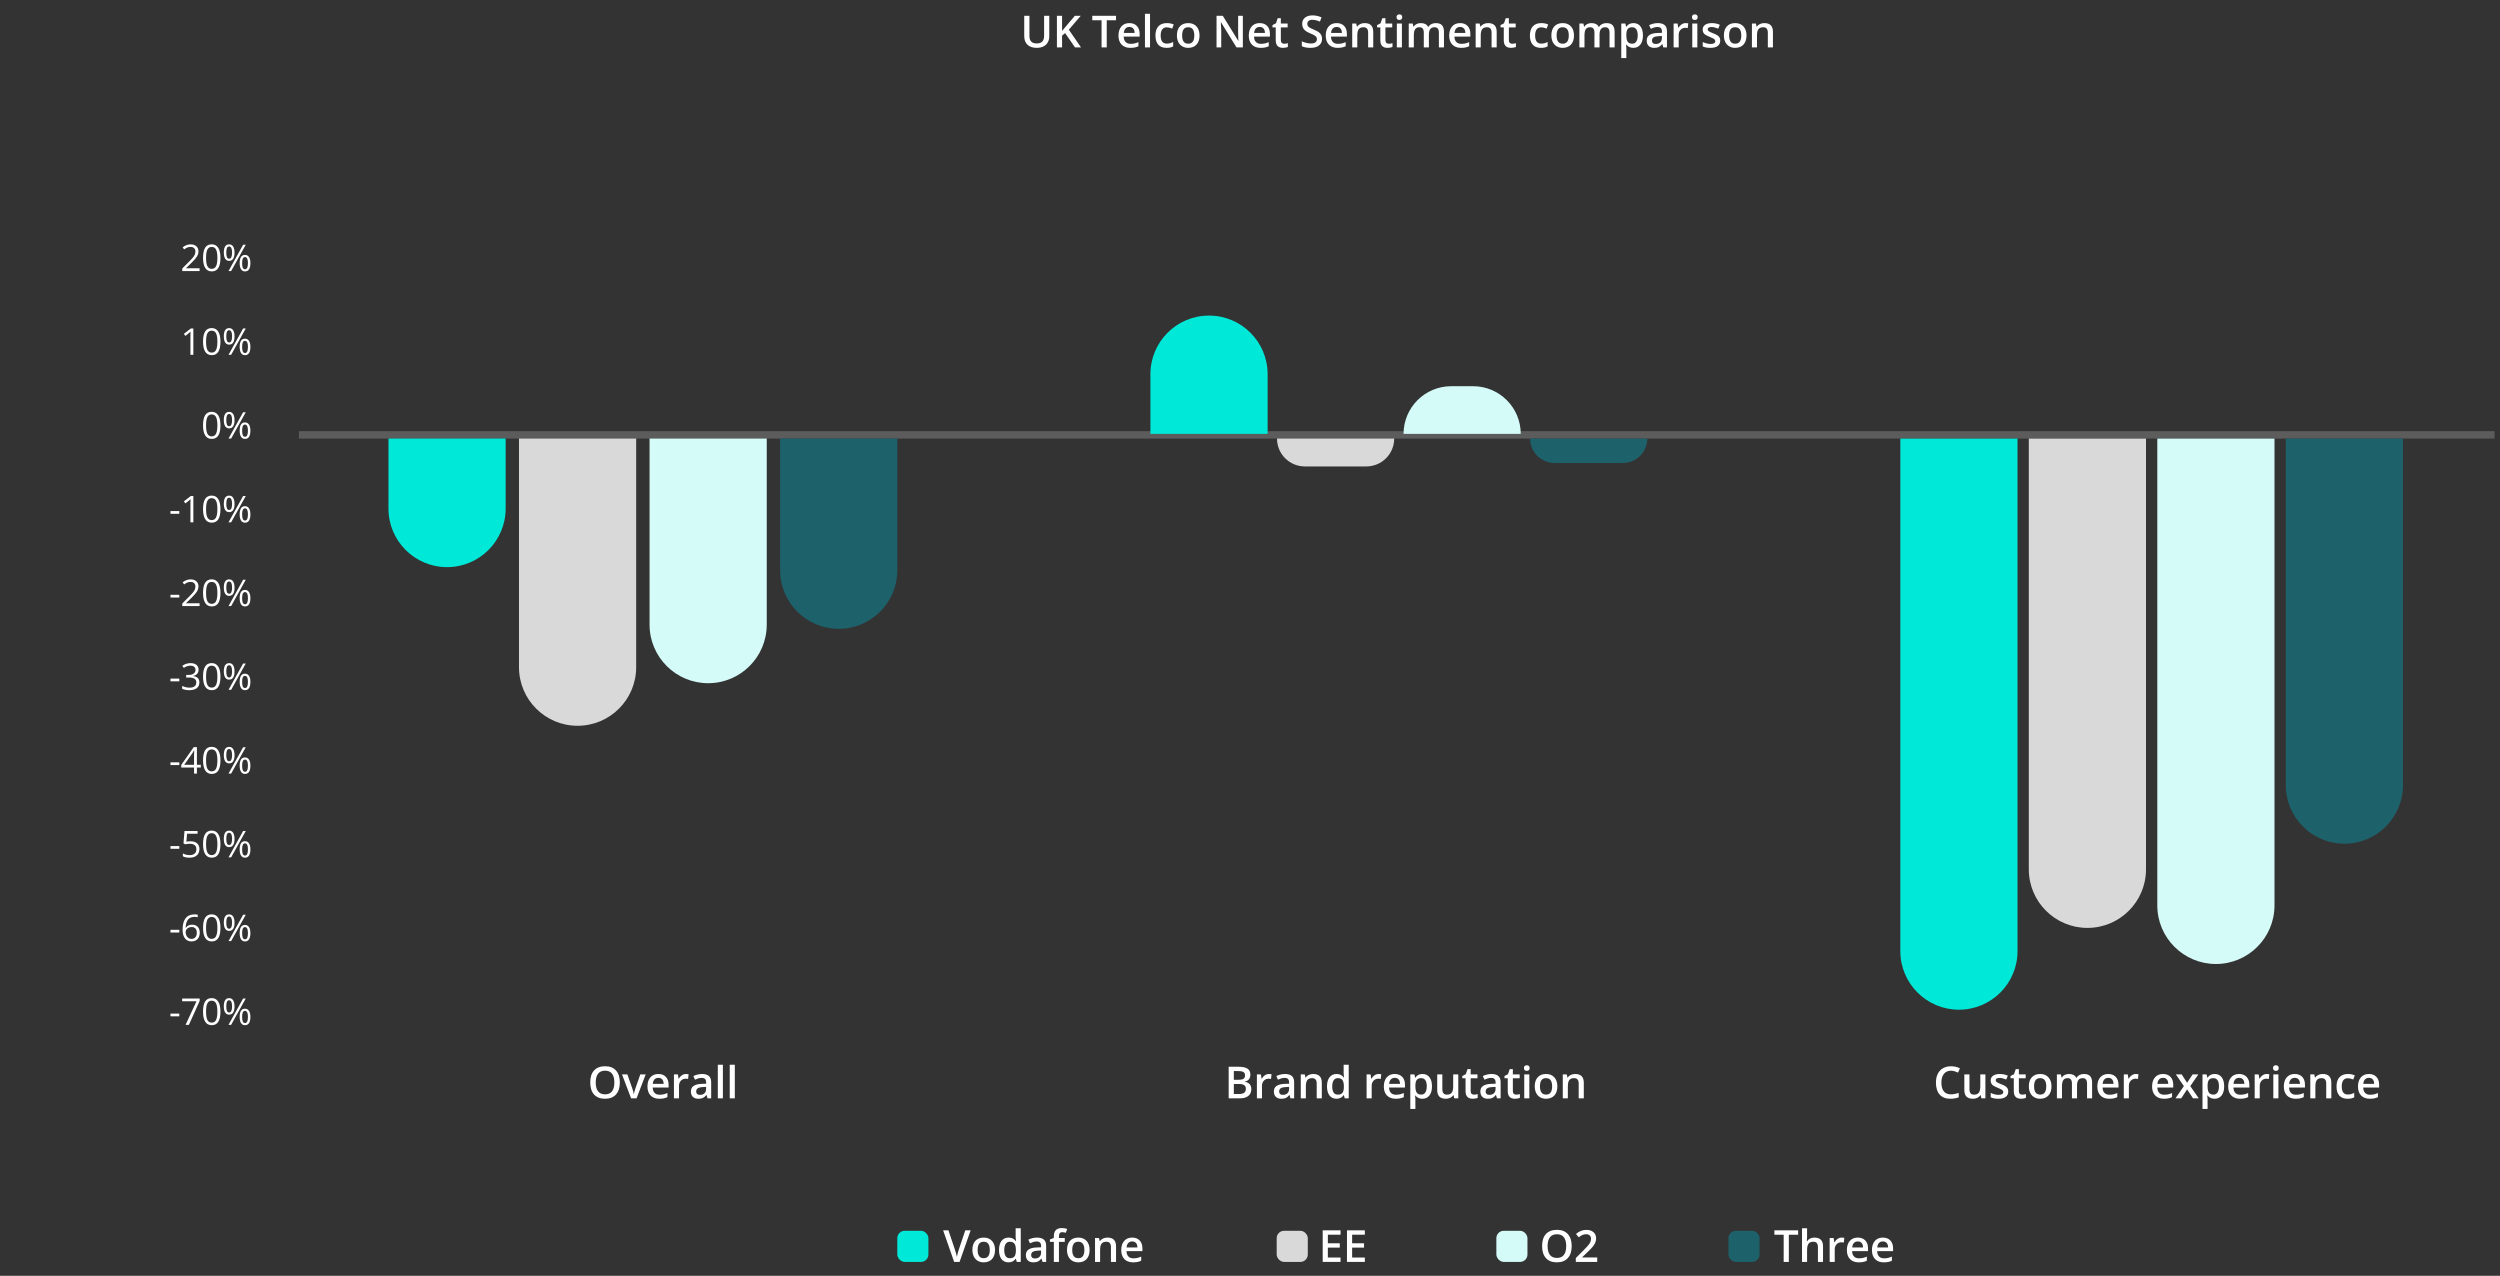 <svg width="339" height="173" viewBox="0 0 339 173" fill="none" xmlns="http://www.w3.org/2000/svg">
<rect x="0" y="0" width="339" height="173" fill="#333333" stroke="none"/>
<line x1="40.537" y1="58.97" x2="338.264" y2="58.97" stroke="#D9D9D9" stroke-opacity="0.25"/>
<path d="M84.051 146.785C84.051 147.482 83.876 148.024 83.526 148.411C83.179 148.797 82.686 148.991 82.047 148.991C81.4 148.991 80.903 148.799 80.556 148.417C80.21 148.032 80.037 147.486 80.037 146.779C80.037 146.072 80.211 145.529 80.559 145.15C80.908 144.771 81.406 144.582 82.053 144.582C82.689 144.582 83.182 144.774 83.529 145.159C83.877 145.543 84.051 146.085 84.051 146.785ZM80.781 146.785C80.781 147.312 80.888 147.712 81.101 147.986C81.314 148.257 81.629 148.393 82.047 148.393C82.463 148.393 82.776 148.258 82.987 147.989C83.2 147.719 83.307 147.318 83.307 146.785C83.307 146.259 83.201 145.861 82.99 145.589C82.781 145.318 82.469 145.182 82.053 145.182C81.633 145.182 81.316 145.318 81.101 145.589C80.888 145.861 80.781 146.259 80.781 146.785ZM85.576 148.932L84.345 145.692H85.072L85.731 147.576C85.844 147.892 85.913 148.148 85.936 148.343H85.96C85.977 148.203 86.046 147.947 86.165 147.576L86.824 145.692H87.556L86.32 148.932H85.576ZM89.403 148.991C88.9 148.991 88.505 148.844 88.22 148.551C87.937 148.256 87.795 147.851 87.795 147.335C87.795 146.806 87.927 146.39 88.191 146.087C88.454 145.785 88.817 145.633 89.278 145.633C89.705 145.633 90.043 145.763 90.291 146.023C90.539 146.283 90.663 146.64 90.663 147.095V147.467H88.504C88.514 147.782 88.599 148.024 88.759 148.194C88.919 148.362 89.145 148.446 89.436 148.446C89.627 148.446 89.805 148.428 89.969 148.393C90.135 148.356 90.313 148.295 90.502 148.211V148.771C90.334 148.851 90.164 148.908 89.992 148.941C89.82 148.974 89.624 148.991 89.403 148.991ZM89.278 146.155C89.059 146.155 88.883 146.224 88.75 146.363C88.619 146.501 88.541 146.704 88.516 146.969H89.987C89.983 146.702 89.918 146.5 89.793 146.363C89.668 146.224 89.496 146.155 89.278 146.155ZM93.029 145.633C93.168 145.633 93.282 145.643 93.372 145.663L93.304 146.304C93.207 146.281 93.105 146.269 93 146.269C92.724 146.269 92.501 146.359 92.329 146.539C92.159 146.718 92.074 146.952 92.074 147.239V148.932H91.385V145.692H91.924L92.015 146.263H92.05C92.158 146.07 92.298 145.917 92.469 145.803C92.643 145.69 92.83 145.633 93.029 145.633ZM95.943 148.932L95.805 148.481H95.781C95.625 148.678 95.468 148.813 95.31 148.885C95.152 148.956 94.948 148.991 94.701 148.991C94.382 148.991 94.133 148.905 93.953 148.733C93.776 148.561 93.687 148.318 93.687 148.003C93.687 147.669 93.811 147.417 94.059 147.248C94.307 147.078 94.685 146.985 95.193 146.969L95.752 146.952V146.779C95.752 146.572 95.703 146.417 95.606 146.316C95.51 146.212 95.361 146.161 95.157 146.161C94.992 146.161 94.832 146.185 94.68 146.234C94.528 146.283 94.381 146.34 94.24 146.407L94.018 145.915C94.194 145.823 94.386 145.753 94.595 145.707C94.804 145.658 95.001 145.633 95.187 145.633C95.599 145.633 95.909 145.723 96.118 145.903C96.329 146.083 96.435 146.365 96.435 146.75V148.932H95.943ZM94.917 148.463C95.167 148.463 95.368 148.394 95.518 148.255C95.67 148.115 95.746 147.918 95.746 147.667V147.385L95.33 147.403C95.006 147.415 94.77 147.469 94.621 147.567C94.475 147.663 94.402 147.81 94.402 148.009C94.402 148.154 94.445 148.266 94.531 148.346C94.617 148.424 94.745 148.463 94.917 148.463ZM98.024 148.932H97.336V144.374H98.024V148.932ZM99.64 148.932H98.952V144.374H99.64V148.932Z" fill="white"/>
<path d="M121.674 59.469L121.674 77.323C121.674 81.711 118.116 85.269 113.728 85.269V85.269C109.34 85.269 105.782 81.711 105.782 77.323L105.782 59.469L121.674 59.469Z" fill="#1D616B"/>
<path d="M103.971 59.469L103.971 84.697C103.971 89.085 100.413 92.643 96.025 92.643V92.643C91.637 92.643 88.079 89.085 88.079 84.697L88.079 59.469L103.971 59.469Z" fill="#D5FBF9"/>
<path d="M86.266 59.469L86.266 90.469C86.266 94.858 82.708 98.415 78.32 98.415V98.415C73.931 98.415 70.374 94.858 70.374 90.469L70.374 59.469L86.266 59.469Z" fill="#D9D9D9"/>
<path d="M68.566 59.469L68.566 68.957C68.566 73.345 65.009 76.903 60.621 76.903V76.903C56.232 76.903 52.675 73.345 52.675 68.957L52.675 59.469L68.566 59.469Z" fill="#00E9D8"/>
<path d="M29.892 57.68C29.892 58.297 29.794 58.757 29.599 59.062C29.405 59.366 29.108 59.518 28.708 59.518C28.324 59.518 28.032 59.363 27.832 59.052C27.631 58.739 27.531 58.282 27.531 57.68C27.531 57.058 27.628 56.596 27.822 56.295C28.015 55.994 28.311 55.844 28.708 55.844C29.095 55.844 29.389 56.001 29.589 56.315C29.791 56.629 29.892 57.084 29.892 57.68ZM27.941 57.68C27.941 58.199 28.003 58.577 28.125 58.815C28.247 59.051 28.441 59.169 28.708 59.169C28.978 59.169 29.174 59.049 29.294 58.81C29.416 58.569 29.477 58.192 29.477 57.68C29.477 57.167 29.416 56.792 29.294 56.554C29.174 56.315 28.978 56.195 28.708 56.195C28.441 56.195 28.247 56.313 28.125 56.549C28.003 56.784 27.941 57.16 27.941 57.68ZM30.684 56.964C30.684 57.241 30.715 57.449 30.775 57.587C30.835 57.725 30.933 57.794 31.068 57.794C31.335 57.794 31.468 57.518 31.468 56.964C31.468 56.414 31.335 56.139 31.068 56.139C30.933 56.139 30.835 56.208 30.775 56.344C30.715 56.481 30.684 56.688 30.684 56.964ZM31.803 56.964C31.803 57.335 31.74 57.616 31.615 57.807C31.491 57.995 31.309 58.09 31.068 58.09C30.84 58.09 30.662 57.993 30.535 57.799C30.41 57.606 30.348 57.327 30.348 56.964C30.348 56.595 30.408 56.317 30.528 56.129C30.65 55.942 30.83 55.849 31.068 55.849C31.304 55.849 31.485 55.946 31.612 56.139C31.739 56.333 31.803 56.608 31.803 56.964ZM32.833 58.395C32.833 58.673 32.863 58.882 32.923 59.02C32.983 59.157 33.082 59.225 33.219 59.225C33.355 59.225 33.456 59.158 33.521 59.023C33.586 58.886 33.619 58.677 33.619 58.395C33.619 58.117 33.586 57.911 33.521 57.777C33.456 57.642 33.355 57.575 33.219 57.575C33.082 57.575 32.983 57.642 32.923 57.777C32.863 57.911 32.833 58.117 32.833 58.395ZM33.953 58.395C33.953 58.764 33.891 59.044 33.766 59.235C33.642 59.424 33.459 59.518 33.219 59.518C32.987 59.518 32.809 59.421 32.684 59.227C32.56 59.034 32.498 58.756 32.498 58.395C32.498 58.026 32.559 57.747 32.679 57.56C32.801 57.373 32.981 57.279 33.219 57.279C33.45 57.279 33.63 57.375 33.758 57.567C33.888 57.758 33.953 58.034 33.953 58.395ZM33.324 55.9L31.344 59.469H30.985L32.965 55.9H33.324Z" fill="white"/>
<path d="M23.114 137.813V137.442H24.313V137.813H23.114ZM25.166 138.968L26.645 135.772H24.7V135.398H27.075V135.723L25.615 138.968H25.166ZM29.891 137.178C29.891 137.795 29.794 138.256 29.598 138.56C29.405 138.864 29.108 139.017 28.707 139.017C28.323 139.017 28.031 138.861 27.831 138.55C27.631 138.238 27.53 137.78 27.53 137.178C27.53 136.556 27.627 136.095 27.821 135.794C28.015 135.493 28.31 135.342 28.707 135.342C29.095 135.342 29.389 135.499 29.589 135.813C29.791 136.128 29.891 136.583 29.891 137.178ZM27.941 137.178C27.941 137.697 28.002 138.076 28.124 138.313C28.246 138.549 28.44 138.667 28.707 138.667C28.977 138.667 29.173 138.548 29.293 138.309C29.415 138.068 29.476 137.691 29.476 137.178C29.476 136.666 29.415 136.29 29.293 136.053C29.173 135.813 28.977 135.694 28.707 135.694C28.44 135.694 28.246 135.812 28.124 136.048C28.002 136.282 27.941 136.659 27.941 137.178ZM30.684 136.463C30.684 136.74 30.714 136.947 30.774 137.085C30.834 137.224 30.932 137.293 31.067 137.293C31.334 137.293 31.467 137.016 31.467 136.463C31.467 135.913 31.334 135.638 31.067 135.638C30.932 135.638 30.834 135.706 30.774 135.843C30.714 135.979 30.684 136.186 30.684 136.463ZM31.802 136.463C31.802 136.834 31.739 137.115 31.614 137.305C31.49 137.494 31.308 137.588 31.067 137.588C30.839 137.588 30.662 137.492 30.535 137.298C30.409 137.104 30.347 136.826 30.347 136.463C30.347 136.093 30.407 135.815 30.527 135.628C30.649 135.441 30.829 135.347 31.067 135.347C31.303 135.347 31.485 135.444 31.611 135.638C31.738 135.831 31.802 136.106 31.802 136.463ZM32.832 137.894C32.832 138.172 32.862 138.38 32.922 138.519C32.983 138.655 33.081 138.724 33.218 138.724C33.355 138.724 33.456 138.656 33.521 138.521C33.586 138.384 33.618 138.175 33.618 137.894C33.618 137.615 33.586 137.409 33.521 137.276C33.456 137.141 33.355 137.073 33.218 137.073C33.081 137.073 32.983 137.141 32.922 137.276C32.862 137.409 32.832 137.615 32.832 137.894ZM33.953 137.894C33.953 138.263 33.89 138.543 33.765 138.733C33.641 138.922 33.459 139.017 33.218 139.017C32.987 139.017 32.809 138.92 32.683 138.726C32.559 138.532 32.498 138.255 32.498 137.894C32.498 137.524 32.558 137.246 32.678 137.059C32.8 136.871 32.98 136.778 33.218 136.778C33.449 136.778 33.629 136.874 33.757 137.066C33.888 137.256 33.953 137.532 33.953 137.894ZM33.323 135.398L31.343 138.968H30.984L32.964 135.398H33.323Z" fill="white"/>
<path d="M23.116 69.671V69.3H24.314V69.671H23.116ZM26.218 70.826H25.822V68.282C25.822 68.071 25.828 67.87 25.841 67.682C25.807 67.716 25.769 67.752 25.727 67.789C25.684 67.826 25.491 67.985 25.146 68.265L24.931 67.987L25.876 67.257H26.218V70.826ZM29.893 69.037C29.893 69.653 29.795 70.114 29.6 70.418C29.406 70.723 29.109 70.875 28.709 70.875C28.325 70.875 28.033 70.72 27.832 70.409C27.632 70.096 27.532 69.639 27.532 69.037C27.532 68.415 27.629 67.954 27.823 67.652C28.017 67.351 28.312 67.201 28.709 67.201C29.096 67.201 29.39 67.358 29.59 67.672C29.792 67.986 29.893 68.441 29.893 69.037ZM27.942 69.037C27.942 69.556 28.003 69.934 28.125 70.172C28.248 70.408 28.442 70.526 28.709 70.526C28.979 70.526 29.174 70.406 29.295 70.167C29.417 69.926 29.478 69.549 29.478 69.037C29.478 68.524 29.417 68.149 29.295 67.911C29.174 67.672 28.979 67.552 28.709 67.552C28.442 67.552 28.248 67.67 28.125 67.906C28.003 68.141 27.942 68.517 27.942 69.037ZM30.685 68.321C30.685 68.598 30.715 68.805 30.776 68.944C30.836 69.082 30.934 69.151 31.069 69.151C31.336 69.151 31.469 68.875 31.469 68.321C31.469 67.771 31.336 67.496 31.069 67.496C30.934 67.496 30.836 67.564 30.776 67.701C30.715 67.838 30.685 68.045 30.685 68.321ZM31.803 68.321C31.803 68.692 31.741 68.973 31.616 69.164C31.492 69.352 31.31 69.447 31.069 69.447C30.841 69.447 30.663 69.35 30.537 69.156C30.411 68.963 30.349 68.684 30.349 68.321C30.349 67.952 30.409 67.674 30.529 67.486C30.651 67.299 30.831 67.206 31.069 67.206C31.305 67.206 31.486 67.302 31.613 67.496C31.74 67.69 31.803 67.965 31.803 68.321ZM32.834 69.752C32.834 70.03 32.864 70.239 32.924 70.377C32.984 70.514 33.083 70.582 33.22 70.582C33.356 70.582 33.457 70.514 33.522 70.379C33.587 70.243 33.62 70.034 33.62 69.752C33.62 69.474 33.587 69.268 33.522 69.134C33.457 68.999 33.356 68.932 33.22 68.932C33.083 68.932 32.984 68.999 32.924 69.134C32.864 69.268 32.834 69.474 32.834 69.752ZM33.954 69.752C33.954 70.121 33.892 70.401 33.766 70.592C33.643 70.781 33.46 70.875 33.22 70.875C32.988 70.875 32.81 70.778 32.685 70.585C32.561 70.391 32.499 70.113 32.499 69.752C32.499 69.382 32.56 69.104 32.68 68.917C32.802 68.73 32.982 68.636 33.22 68.636C33.451 68.636 33.63 68.732 33.759 68.924C33.889 69.115 33.954 69.391 33.954 69.752ZM33.325 67.257L31.345 70.826H30.986L32.966 67.257H33.325Z" fill="white"/>
<path d="M23.116 92.385V92.014H24.314V92.385H23.116ZM26.928 90.811C26.928 91.038 26.864 91.225 26.735 91.37C26.608 91.514 26.427 91.611 26.193 91.66V91.68C26.48 91.716 26.692 91.807 26.83 91.953C26.969 92.1 27.038 92.292 27.038 92.529C27.038 92.87 26.92 93.132 26.684 93.315C26.448 93.498 26.113 93.589 25.678 93.589C25.489 93.589 25.316 93.574 25.158 93.545C25.002 93.517 24.849 93.468 24.701 93.396V93.01C24.856 93.087 25.02 93.145 25.195 93.186C25.37 93.225 25.536 93.245 25.693 93.245C26.309 93.245 26.618 93.003 26.618 92.519C26.618 92.087 26.278 91.87 25.597 91.87H25.246V91.521H25.602C25.881 91.521 26.101 91.46 26.264 91.338C26.427 91.214 26.508 91.043 26.508 90.825C26.508 90.651 26.448 90.514 26.327 90.415C26.209 90.316 26.047 90.266 25.841 90.266C25.685 90.266 25.538 90.287 25.4 90.33C25.261 90.372 25.103 90.45 24.926 90.564L24.721 90.29C24.867 90.175 25.036 90.085 25.226 90.019C25.418 89.953 25.62 89.919 25.832 89.919C26.178 89.919 26.448 89.999 26.64 90.159C26.832 90.317 26.928 90.534 26.928 90.811ZM29.893 91.751C29.893 92.367 29.795 92.828 29.6 93.132C29.406 93.437 29.109 93.589 28.709 93.589C28.325 93.589 28.033 93.433 27.832 93.123C27.632 92.81 27.532 92.353 27.532 91.751C27.532 91.129 27.629 90.667 27.823 90.366C28.017 90.065 28.312 89.915 28.709 89.915C29.096 89.915 29.39 90.072 29.59 90.386C29.792 90.7 29.893 91.155 29.893 91.751ZM27.942 91.751C27.942 92.27 28.003 92.648 28.125 92.886C28.248 93.122 28.442 93.24 28.709 93.24C28.979 93.24 29.174 93.12 29.295 92.881C29.417 92.64 29.478 92.263 29.478 91.751C29.478 91.238 29.417 90.863 29.295 90.625C29.174 90.386 28.979 90.266 28.709 90.266C28.442 90.266 28.248 90.384 28.125 90.62C28.003 90.855 27.942 91.231 27.942 91.751ZM30.685 91.035C30.685 91.312 30.715 91.519 30.776 91.658C30.836 91.796 30.934 91.865 31.069 91.865C31.336 91.865 31.469 91.588 31.469 91.035C31.469 90.485 31.336 90.21 31.069 90.21C30.934 90.21 30.836 90.278 30.776 90.415C30.715 90.552 30.685 90.758 30.685 91.035ZM31.803 91.035C31.803 91.406 31.741 91.687 31.616 91.877C31.492 92.066 31.31 92.161 31.069 92.161C30.841 92.161 30.663 92.064 30.537 91.87C30.411 91.676 30.349 91.398 30.349 91.035C30.349 90.666 30.409 90.387 30.529 90.2C30.651 90.013 30.831 89.919 31.069 89.919C31.305 89.919 31.486 90.016 31.613 90.21C31.74 90.404 31.803 90.679 31.803 91.035ZM32.834 92.466C32.834 92.744 32.864 92.953 32.924 93.091C32.984 93.228 33.083 93.296 33.22 93.296C33.356 93.296 33.457 93.228 33.522 93.093C33.587 92.957 33.62 92.747 33.62 92.466C33.62 92.188 33.587 91.982 33.522 91.848C33.457 91.713 33.356 91.645 33.22 91.645C33.083 91.645 32.984 91.713 32.924 91.848C32.864 91.982 32.834 92.188 32.834 92.466ZM33.954 92.466C33.954 92.835 33.892 93.115 33.766 93.306C33.643 93.495 33.46 93.589 33.22 93.589C32.988 93.589 32.81 93.492 32.685 93.298C32.561 93.105 32.499 92.827 32.499 92.466C32.499 92.096 32.56 91.818 32.68 91.631C32.802 91.444 32.982 91.35 33.22 91.35C33.451 91.35 33.63 91.446 33.759 91.638C33.889 91.829 33.954 92.105 33.954 92.466ZM33.325 89.971L31.345 93.54H30.986L32.966 89.971H33.325Z" fill="white"/>
<path d="M23.116 81.028V80.657H24.314V81.028H23.116ZM27.062 82.183H24.716V81.834L25.656 80.889C25.942 80.599 26.131 80.393 26.222 80.269C26.314 80.145 26.382 80.025 26.427 79.908C26.473 79.79 26.496 79.664 26.496 79.529C26.496 79.339 26.438 79.188 26.323 79.078C26.207 78.965 26.047 78.909 25.841 78.909C25.693 78.909 25.553 78.934 25.419 78.982C25.287 79.031 25.14 79.12 24.977 79.249L24.762 78.973C25.091 78.699 25.449 78.562 25.837 78.562C26.172 78.562 26.435 78.649 26.625 78.821C26.816 78.992 26.911 79.222 26.911 79.512C26.911 79.738 26.847 79.962 26.72 80.184C26.593 80.405 26.356 80.685 26.008 81.023L25.226 81.788V81.807H27.062V82.183ZM29.893 80.394C29.893 81.01 29.795 81.471 29.6 81.775C29.406 82.08 29.109 82.232 28.709 82.232C28.325 82.232 28.033 82.076 27.832 81.766C27.632 81.453 27.532 80.996 27.532 80.394C27.532 79.772 27.629 79.31 27.823 79.009C28.017 78.708 28.312 78.558 28.709 78.558C29.096 78.558 29.39 78.715 29.59 79.029C29.792 79.343 29.893 79.798 29.893 80.394ZM27.942 80.394C27.942 80.913 28.003 81.291 28.125 81.529C28.248 81.765 28.442 81.883 28.709 81.883C28.979 81.883 29.174 81.763 29.295 81.524C29.417 81.283 29.478 80.906 29.478 80.394C29.478 79.881 29.417 79.506 29.295 79.268C29.174 79.029 28.979 78.909 28.709 78.909C28.442 78.909 28.248 79.027 28.125 79.263C28.003 79.498 27.942 79.874 27.942 80.394ZM30.685 79.678C30.685 79.955 30.715 80.162 30.776 80.301C30.836 80.439 30.934 80.508 31.069 80.508C31.336 80.508 31.469 80.232 31.469 79.678C31.469 79.128 31.336 78.853 31.069 78.853C30.934 78.853 30.836 78.921 30.776 79.058C30.715 79.195 30.685 79.401 30.685 79.678ZM31.803 79.678C31.803 80.049 31.741 80.33 31.616 80.52C31.492 80.709 31.31 80.804 31.069 80.804C30.841 80.804 30.663 80.707 30.537 80.513C30.411 80.32 30.349 80.041 30.349 79.678C30.349 79.309 30.409 79.03 30.529 78.843C30.651 78.656 30.831 78.562 31.069 78.562C31.305 78.562 31.486 78.659 31.613 78.853C31.74 79.047 31.803 79.322 31.803 79.678ZM32.834 81.109C32.834 81.387 32.864 81.596 32.924 81.734C32.984 81.871 33.083 81.939 33.22 81.939C33.356 81.939 33.457 81.871 33.522 81.736C33.587 81.6 33.62 81.391 33.62 81.109C33.62 80.831 33.587 80.625 33.522 80.491C33.457 80.356 33.356 80.289 33.22 80.289C33.083 80.289 32.984 80.356 32.924 80.491C32.864 80.625 32.834 80.831 32.834 81.109ZM33.954 81.109C33.954 81.478 33.892 81.758 33.766 81.949C33.643 82.138 33.46 82.232 33.22 82.232C32.988 82.232 32.81 82.135 32.685 81.941C32.561 81.748 32.499 81.47 32.499 81.109C32.499 80.739 32.56 80.461 32.68 80.274C32.802 80.087 32.982 79.993 33.22 79.993C33.451 79.993 33.63 80.089 33.759 80.281C33.889 80.472 33.954 80.748 33.954 81.109ZM33.325 78.614L31.345 82.183H30.986L32.966 78.614H33.325Z" fill="white"/>
<path d="M23.116 103.742V103.371H24.314V103.742H23.116ZM27.231 104.077H26.701V104.897H26.313V104.077H24.577V103.723L26.271 101.308H26.701V103.708H27.231V104.077ZM26.313 103.708V102.521C26.313 102.289 26.321 102.026 26.337 101.733H26.318C26.239 101.889 26.166 102.019 26.098 102.121L24.982 103.708H26.313ZM29.893 103.107C29.893 103.724 29.795 104.185 29.6 104.489C29.406 104.794 29.109 104.946 28.709 104.946C28.325 104.946 28.033 104.79 27.832 104.479C27.632 104.167 27.532 103.71 27.532 103.107C27.532 102.486 27.629 102.024 27.823 101.723C28.017 101.422 28.312 101.271 28.709 101.271C29.096 101.271 29.39 101.429 29.59 101.743C29.792 102.057 29.893 102.512 29.893 103.107ZM27.942 103.107C27.942 103.627 28.003 104.005 28.125 104.243C28.248 104.479 28.442 104.597 28.709 104.597C28.979 104.597 29.174 104.477 29.295 104.238C29.417 103.997 29.478 103.62 29.478 103.107C29.478 102.595 29.417 102.22 29.295 101.982C29.174 101.743 28.979 101.623 28.709 101.623C28.442 101.623 28.248 101.741 28.125 101.977C28.003 102.211 27.942 102.588 27.942 103.107ZM30.685 102.392C30.685 102.669 30.715 102.876 30.776 103.015C30.836 103.153 30.934 103.222 31.069 103.222C31.336 103.222 31.469 102.945 31.469 102.392C31.469 101.842 31.336 101.567 31.069 101.567C30.934 101.567 30.836 101.635 30.776 101.772C30.715 101.909 30.685 102.115 30.685 102.392ZM31.803 102.392C31.803 102.763 31.741 103.044 31.616 103.234C31.492 103.423 31.31 103.518 31.069 103.518C30.841 103.518 30.663 103.421 30.537 103.227C30.411 103.033 30.349 102.755 30.349 102.392C30.349 102.023 30.409 101.744 30.529 101.557C30.651 101.37 30.831 101.276 31.069 101.276C31.305 101.276 31.486 101.373 31.613 101.567C31.74 101.761 31.803 102.036 31.803 102.392ZM32.834 103.823C32.834 104.101 32.864 104.309 32.924 104.448C32.984 104.584 33.083 104.653 33.22 104.653C33.356 104.653 33.457 104.585 33.522 104.45C33.587 104.313 33.62 104.104 33.62 103.823C33.62 103.544 33.587 103.339 33.522 103.205C33.457 103.07 33.356 103.002 33.22 103.002C33.083 103.002 32.984 103.07 32.924 103.205C32.864 103.339 32.834 103.544 32.834 103.823ZM33.954 103.823C33.954 104.192 33.892 104.472 33.766 104.663C33.643 104.851 33.46 104.946 33.22 104.946C32.988 104.946 32.81 104.849 32.685 104.655C32.561 104.462 32.499 104.184 32.499 103.823C32.499 103.453 32.56 103.175 32.68 102.988C32.802 102.801 32.982 102.707 33.22 102.707C33.451 102.707 33.63 102.803 33.759 102.995C33.889 103.186 33.954 103.461 33.954 103.823ZM33.325 101.328L31.345 104.897H30.986L32.966 101.328H33.325Z" fill="white"/>
<path d="M27.062 36.755H24.716V36.406L25.656 35.461C25.942 35.172 26.131 34.965 26.222 34.841C26.314 34.718 26.382 34.597 26.427 34.48C26.473 34.363 26.496 34.237 26.496 34.102C26.496 33.911 26.438 33.761 26.323 33.65C26.207 33.538 26.047 33.481 25.841 33.481C25.693 33.481 25.553 33.506 25.419 33.555C25.287 33.603 25.14 33.692 24.977 33.821L24.762 33.545C25.091 33.272 25.449 33.135 25.837 33.135C26.172 33.135 26.435 33.221 26.625 33.394C26.816 33.565 26.911 33.795 26.911 34.084C26.911 34.311 26.847 34.535 26.72 34.756C26.593 34.977 26.356 35.257 26.008 35.596L25.226 36.36V36.379H27.062V36.755ZM29.893 34.966C29.893 35.583 29.795 36.043 29.6 36.348C29.406 36.652 29.109 36.804 28.709 36.804C28.325 36.804 28.033 36.649 27.832 36.338C27.632 36.025 27.532 35.568 27.532 34.966C27.532 34.344 27.629 33.883 27.823 33.581C28.017 33.28 28.312 33.13 28.709 33.13C29.096 33.13 29.39 33.287 29.59 33.601C29.792 33.915 29.893 34.37 29.893 34.966ZM27.942 34.966C27.942 35.485 28.003 35.863 28.125 36.101C28.248 36.337 28.442 36.455 28.709 36.455C28.979 36.455 29.174 36.335 29.295 36.096C29.417 35.855 29.478 35.478 29.478 34.966C29.478 34.453 29.417 34.078 29.295 33.84C29.174 33.601 28.979 33.481 28.709 33.481C28.442 33.481 28.248 33.599 28.125 33.835C28.003 34.07 27.942 34.447 27.942 34.966ZM30.685 34.251C30.685 34.527 30.715 34.735 30.776 34.873C30.836 35.011 30.934 35.081 31.069 35.081C31.336 35.081 31.469 34.804 31.469 34.251C31.469 33.7 31.336 33.425 31.069 33.425C30.934 33.425 30.836 33.494 30.776 33.63C30.715 33.767 30.685 33.974 30.685 34.251ZM31.803 34.251C31.803 34.622 31.741 34.902 31.616 35.093C31.492 35.282 31.31 35.376 31.069 35.376C30.841 35.376 30.663 35.279 30.537 35.085C30.411 34.892 30.349 34.613 30.349 34.251C30.349 33.881 30.409 33.603 30.529 33.416C30.651 33.228 30.831 33.135 31.069 33.135C31.305 33.135 31.486 33.232 31.613 33.425C31.74 33.619 31.803 33.894 31.803 34.251ZM32.834 35.681C32.834 35.959 32.864 36.168 32.924 36.306C32.984 36.443 33.083 36.511 33.22 36.511C33.356 36.511 33.457 36.444 33.522 36.309C33.587 36.172 33.62 35.963 33.62 35.681C33.62 35.403 33.587 35.197 33.522 35.063C33.457 34.928 33.356 34.861 33.22 34.861C33.083 34.861 32.984 34.928 32.924 35.063C32.864 35.197 32.834 35.403 32.834 35.681ZM33.954 35.681C33.954 36.051 33.892 36.331 33.766 36.521C33.643 36.71 33.46 36.804 33.22 36.804C32.988 36.804 32.81 36.707 32.685 36.514C32.561 36.32 32.499 36.042 32.499 35.681C32.499 35.312 32.56 35.033 32.68 34.846C32.802 34.659 32.982 34.565 33.22 34.565C33.451 34.565 33.63 34.661 33.759 34.853C33.889 35.044 33.954 35.32 33.954 35.681ZM33.325 33.186L31.345 36.755H30.986L32.966 33.186H33.325Z" fill="white"/>
<path d="M23.116 115.099V114.728H24.314V115.099H23.116ZM25.832 114.074C26.208 114.074 26.503 114.167 26.718 114.354C26.934 114.54 27.043 114.795 27.043 115.119C27.043 115.488 26.925 115.778 26.689 115.988C26.454 116.198 26.13 116.303 25.717 116.303C25.315 116.303 25.008 116.238 24.797 116.11V115.719C24.91 115.792 25.052 115.85 25.221 115.893C25.391 115.933 25.558 115.954 25.722 115.954C26.008 115.954 26.23 115.886 26.388 115.751C26.548 115.616 26.628 115.421 26.628 115.165C26.628 114.667 26.323 114.418 25.712 114.418C25.558 114.418 25.351 114.442 25.092 114.489L24.882 114.354L25.016 112.685H26.791V113.058H25.363L25.273 114.13C25.46 114.092 25.646 114.074 25.832 114.074ZM29.893 114.464C29.893 115.081 29.795 115.542 29.6 115.846C29.406 116.151 29.109 116.303 28.709 116.303C28.325 116.303 28.033 116.147 27.832 115.836C27.632 115.524 27.532 115.067 27.532 114.464C27.532 113.843 27.629 113.381 27.823 113.08C28.017 112.779 28.312 112.628 28.709 112.628C29.096 112.628 29.39 112.785 29.59 113.1C29.792 113.414 29.893 113.869 29.893 114.464ZM27.942 114.464C27.942 114.984 28.003 115.362 28.125 115.6C28.248 115.836 28.442 115.954 28.709 115.954C28.979 115.954 29.174 115.834 29.295 115.595C29.417 115.354 29.478 114.977 29.478 114.464C29.478 113.952 29.417 113.576 29.295 113.339C29.174 113.1 28.979 112.98 28.709 112.98C28.442 112.98 28.248 113.098 28.125 113.334C28.003 113.568 27.942 113.945 27.942 114.464ZM30.685 113.749C30.685 114.026 30.715 114.233 30.776 114.372C30.836 114.51 30.934 114.579 31.069 114.579C31.336 114.579 31.469 114.302 31.469 113.749C31.469 113.199 31.336 112.924 31.069 112.924C30.934 112.924 30.836 112.992 30.776 113.129C30.715 113.266 30.685 113.472 30.685 113.749ZM31.803 113.749C31.803 114.12 31.741 114.401 31.616 114.591C31.492 114.78 31.31 114.875 31.069 114.875C30.841 114.875 30.663 114.778 30.537 114.584C30.411 114.39 30.349 114.112 30.349 113.749C30.349 113.38 30.409 113.101 30.529 112.914C30.651 112.727 30.831 112.633 31.069 112.633C31.305 112.633 31.486 112.73 31.613 112.924C31.74 113.118 31.803 113.393 31.803 113.749ZM32.834 115.18C32.834 115.458 32.864 115.666 32.924 115.805C32.984 115.941 33.083 116.01 33.22 116.01C33.356 116.01 33.457 115.942 33.522 115.807C33.587 115.67 33.62 115.461 33.62 115.18C33.62 114.901 33.587 114.695 33.522 114.562C33.457 114.427 33.356 114.359 33.22 114.359C33.083 114.359 32.984 114.427 32.924 114.562C32.864 114.695 32.834 114.901 32.834 115.18ZM33.954 115.18C33.954 115.549 33.892 115.829 33.766 116.02C33.643 116.208 33.46 116.303 33.22 116.303C32.988 116.303 32.81 116.206 32.685 116.012C32.561 115.819 32.499 115.541 32.499 115.18C32.499 114.81 32.56 114.532 32.68 114.345C32.802 114.158 32.982 114.064 33.22 114.064C33.451 114.064 33.63 114.16 33.759 114.352C33.889 114.542 33.954 114.818 33.954 115.18ZM33.325 112.685L31.345 116.254H30.986L32.966 112.685H33.325Z" fill="white"/>
<path d="M26.218 48.112H25.822V45.568C25.822 45.357 25.828 45.157 25.841 44.968C25.807 45.002 25.769 45.038 25.727 45.075C25.684 45.113 25.491 45.271 25.146 45.551L24.931 45.273L25.876 44.543H26.218V48.112ZM29.893 46.323C29.893 46.94 29.795 47.4 29.6 47.705C29.406 48.009 29.109 48.161 28.709 48.161C28.325 48.161 28.033 48.006 27.832 47.695C27.632 47.382 27.532 46.925 27.532 46.323C27.532 45.701 27.629 45.24 27.823 44.938C28.017 44.637 28.312 44.487 28.709 44.487C29.096 44.487 29.39 44.644 29.59 44.958C29.792 45.272 29.893 45.727 29.893 46.323ZM27.942 46.323C27.942 46.842 28.003 47.22 28.125 47.458C28.248 47.694 28.442 47.812 28.709 47.812C28.979 47.812 29.174 47.692 29.295 47.453C29.417 47.212 29.478 46.835 29.478 46.323C29.478 45.81 29.417 45.435 29.295 45.197C29.174 44.958 28.979 44.838 28.709 44.838C28.442 44.838 28.248 44.956 28.125 45.192C28.003 45.427 27.942 45.803 27.942 46.323ZM30.685 45.607C30.685 45.884 30.715 46.092 30.776 46.23C30.836 46.368 30.934 46.438 31.069 46.438C31.336 46.438 31.469 46.161 31.469 45.607C31.469 45.057 31.336 44.782 31.069 44.782C30.934 44.782 30.836 44.851 30.776 44.987C30.715 45.124 30.685 45.331 30.685 45.607ZM31.803 45.607C31.803 45.978 31.741 46.259 31.616 46.45C31.492 46.639 31.31 46.733 31.069 46.733C30.841 46.733 30.663 46.636 30.537 46.442C30.411 46.249 30.349 45.97 30.349 45.607C30.349 45.238 30.409 44.96 30.529 44.773C30.651 44.585 30.831 44.492 31.069 44.492C31.305 44.492 31.486 44.589 31.613 44.782C31.74 44.976 31.803 45.251 31.803 45.607ZM32.834 47.038C32.834 47.316 32.864 47.525 32.924 47.663C32.984 47.8 33.083 47.868 33.22 47.868C33.356 47.868 33.457 47.801 33.522 47.666C33.587 47.529 33.62 47.32 33.62 47.038C33.62 46.76 33.587 46.554 33.522 46.42C33.457 46.285 33.356 46.218 33.22 46.218C33.083 46.218 32.984 46.285 32.924 46.42C32.864 46.554 32.834 46.76 32.834 47.038ZM33.954 47.038C33.954 47.408 33.892 47.688 33.766 47.878C33.643 48.067 33.46 48.161 33.22 48.161C32.988 48.161 32.81 48.064 32.685 47.871C32.561 47.677 32.499 47.399 32.499 47.038C32.499 46.669 32.56 46.39 32.68 46.203C32.802 46.016 32.982 45.922 33.22 45.922C33.451 45.922 33.63 46.018 33.759 46.21C33.889 46.401 33.954 46.677 33.954 47.038ZM33.325 44.543L31.345 48.112H30.986L32.966 44.543H33.325Z" fill="white"/>
<path d="M23.116 126.456V126.085H24.314V126.456H23.116ZM24.758 126.085C24.758 125.383 24.893 124.859 25.165 124.513C25.439 124.164 25.842 123.99 26.376 123.99C26.56 123.99 26.705 124.006 26.811 124.037V124.386C26.685 124.345 26.542 124.325 26.381 124.325C25.999 124.325 25.706 124.444 25.505 124.684C25.303 124.921 25.192 125.296 25.173 125.807H25.202C25.381 125.527 25.664 125.387 26.052 125.387C26.372 125.387 26.624 125.484 26.808 125.677C26.994 125.871 27.087 126.134 27.087 126.466C27.087 126.837 26.985 127.129 26.782 127.342C26.58 127.554 26.306 127.66 25.961 127.66C25.592 127.66 25.299 127.521 25.082 127.245C24.866 126.966 24.758 126.58 24.758 126.085ZM25.956 127.315C26.187 127.315 26.366 127.243 26.493 127.098C26.622 126.952 26.686 126.741 26.686 126.466C26.686 126.23 26.627 126.044 26.508 125.909C26.389 125.774 26.212 125.707 25.976 125.707C25.829 125.707 25.695 125.737 25.573 125.797C25.451 125.857 25.353 125.94 25.28 126.046C25.208 126.152 25.173 126.262 25.173 126.375C25.173 126.543 25.205 126.699 25.27 126.844C25.335 126.989 25.427 127.104 25.546 127.188C25.667 127.273 25.803 127.315 25.956 127.315ZM29.893 125.821C29.893 126.438 29.795 126.899 29.6 127.203C29.406 127.507 29.109 127.66 28.709 127.66C28.325 127.66 28.033 127.504 27.832 127.193C27.632 126.881 27.532 126.424 27.532 125.821C27.532 125.2 27.629 124.738 27.823 124.437C28.017 124.136 28.312 123.985 28.709 123.985C29.096 123.985 29.39 124.142 29.59 124.457C29.792 124.771 29.893 125.226 29.893 125.821ZM27.942 125.821C27.942 126.34 28.003 126.719 28.125 126.957C28.248 127.193 28.442 127.311 28.709 127.311C28.979 127.311 29.174 127.191 29.295 126.952C29.417 126.711 29.478 126.334 29.478 125.821C29.478 125.309 29.417 124.933 29.295 124.696C29.174 124.457 28.979 124.337 28.709 124.337C28.442 124.337 28.248 124.455 28.125 124.691C28.003 124.925 27.942 125.302 27.942 125.821ZM30.685 125.106C30.685 125.383 30.715 125.59 30.776 125.729C30.836 125.867 30.934 125.936 31.069 125.936C31.336 125.936 31.469 125.659 31.469 125.106C31.469 124.556 31.336 124.281 31.069 124.281C30.934 124.281 30.836 124.349 30.776 124.486C30.715 124.623 30.685 124.829 30.685 125.106ZM31.803 125.106C31.803 125.477 31.741 125.758 31.616 125.948C31.492 126.137 31.31 126.231 31.069 126.231C30.841 126.231 30.663 126.135 30.537 125.941C30.411 125.747 30.349 125.469 30.349 125.106C30.349 124.736 30.409 124.458 30.529 124.271C30.651 124.084 30.831 123.99 31.069 123.99C31.305 123.99 31.486 124.087 31.613 124.281C31.74 124.474 31.803 124.75 31.803 125.106ZM32.834 126.537C32.834 126.815 32.864 127.023 32.924 127.162C32.984 127.298 33.083 127.367 33.22 127.367C33.356 127.367 33.457 127.299 33.522 127.164C33.587 127.027 33.62 126.818 33.62 126.537C33.62 126.258 33.587 126.052 33.522 125.919C33.457 125.784 33.356 125.716 33.22 125.716C33.083 125.716 32.984 125.784 32.924 125.919C32.864 126.052 32.834 126.258 32.834 126.537ZM33.954 126.537C33.954 126.906 33.892 127.186 33.766 127.376C33.643 127.565 33.46 127.66 33.22 127.66C32.988 127.66 32.81 127.563 32.685 127.369C32.561 127.175 32.499 126.898 32.499 126.537C32.499 126.167 32.56 125.889 32.68 125.702C32.802 125.514 32.982 125.421 33.22 125.421C33.451 125.421 33.63 125.517 33.759 125.709C33.889 125.899 33.954 126.175 33.954 126.537ZM33.325 124.042L31.345 127.611H30.986L32.966 124.042H33.325Z" fill="white"/>
<path d="M166.608 144.649H167.879C168.469 144.649 168.895 144.735 169.157 144.907C169.42 145.079 169.552 145.35 169.552 145.721C169.552 145.971 169.488 146.179 169.359 146.345C169.23 146.511 169.044 146.616 168.802 146.659V146.688C169.103 146.745 169.323 146.857 169.464 147.025C169.607 147.191 169.678 147.417 169.678 147.702C169.678 148.086 169.543 148.388 169.274 148.607C169.006 148.824 168.633 148.932 168.155 148.932H166.608V144.649ZM167.308 146.418H167.982C168.275 146.418 168.489 146.373 168.623 146.281C168.758 146.187 168.825 146.029 168.825 145.806C168.825 145.605 168.752 145.459 168.606 145.37C168.461 145.28 168.231 145.235 167.914 145.235H167.308V146.418ZM167.308 146.987V148.343H168.052C168.345 148.343 168.566 148.288 168.714 148.176C168.865 148.063 168.94 147.885 168.94 147.643C168.94 147.42 168.864 147.255 168.711 147.148C168.559 147.041 168.327 146.987 168.017 146.987H167.308ZM172.079 145.633C172.218 145.633 172.332 145.643 172.422 145.663L172.354 146.304C172.257 146.281 172.155 146.269 172.05 146.269C171.774 146.269 171.551 146.359 171.379 146.539C171.209 146.718 171.124 146.952 171.124 147.239V148.932H170.435V145.692H170.974L171.065 146.263H171.1C171.208 146.07 171.347 145.917 171.519 145.803C171.693 145.69 171.88 145.633 172.079 145.633ZM174.993 148.932L174.855 148.481H174.831C174.675 148.678 174.518 148.813 174.36 148.885C174.202 148.956 173.998 148.991 173.75 148.991C173.432 148.991 173.183 148.905 173.003 148.733C172.826 148.561 172.737 148.318 172.737 148.003C172.737 147.669 172.861 147.417 173.109 147.248C173.357 147.078 173.735 146.985 174.243 146.969L174.802 146.952V146.779C174.802 146.572 174.753 146.417 174.656 146.316C174.56 146.212 174.411 146.161 174.207 146.161C174.041 146.161 173.882 146.185 173.73 146.234C173.578 146.283 173.431 146.34 173.29 146.407L173.068 145.915C173.244 145.823 173.436 145.753 173.645 145.707C173.854 145.658 174.051 145.633 174.237 145.633C174.649 145.633 174.959 145.723 175.168 145.903C175.379 146.083 175.485 146.365 175.485 146.75V148.932H174.993ZM173.967 148.463C174.217 148.463 174.417 148.394 174.568 148.255C174.72 148.115 174.796 147.918 174.796 147.667V147.385L174.38 147.403C174.056 147.415 173.82 147.469 173.671 147.567C173.525 147.663 173.452 147.81 173.452 148.009C173.452 148.154 173.495 148.266 173.58 148.346C173.666 148.424 173.795 148.463 173.967 148.463ZM179.236 148.932H178.545V146.94C178.545 146.69 178.494 146.503 178.393 146.38C178.293 146.257 178.134 146.196 177.915 146.196C177.624 146.196 177.411 146.282 177.276 146.454C177.142 146.625 177.074 146.914 177.074 147.318V148.932H176.386V145.692H176.925L177.021 146.117H177.057C177.154 145.962 177.293 145.843 177.473 145.759C177.652 145.675 177.852 145.633 178.07 145.633C178.848 145.633 179.236 146.029 179.236 146.82V148.932ZM181.227 148.991C180.823 148.991 180.507 148.844 180.281 148.551C180.054 148.258 179.941 147.847 179.941 147.318C179.941 146.787 180.055 146.374 180.284 146.079C180.514 145.782 180.833 145.633 181.239 145.633C181.665 145.633 181.989 145.791 182.211 146.105H182.247C182.213 145.873 182.197 145.689 182.197 145.554V144.374H182.888V148.932H182.349L182.229 148.507H182.197C181.976 148.83 181.653 148.991 181.227 148.991ZM181.412 148.434C181.695 148.434 181.901 148.355 182.03 148.197C182.159 148.037 182.225 147.778 182.229 147.42V147.324C182.229 146.916 182.163 146.625 182.03 146.454C181.897 146.282 181.689 146.196 181.406 146.196C181.164 146.196 180.977 146.294 180.846 146.492C180.715 146.687 180.65 146.966 180.65 147.33C180.65 147.689 180.713 147.963 180.84 148.153C180.967 148.34 181.158 148.434 181.412 148.434ZM186.955 145.633C187.093 145.633 187.208 145.643 187.297 145.663L187.23 146.304C187.132 146.281 187.031 146.269 186.925 146.269C186.65 146.269 186.426 146.359 186.255 146.539C186.085 146.718 186 146.952 186 147.239V148.932H185.311V145.692H185.85L185.941 146.263H185.976C186.084 146.07 186.223 145.917 186.395 145.803C186.569 145.69 186.755 145.633 186.955 145.633ZM189.256 148.991C188.752 148.991 188.358 148.844 188.072 148.551C187.789 148.256 187.648 147.851 187.648 147.335C187.648 146.806 187.779 146.39 188.043 146.087C188.307 145.785 188.669 145.633 189.13 145.633C189.558 145.633 189.896 145.763 190.144 146.023C190.392 146.283 190.516 146.64 190.516 147.095V147.467H188.357C188.366 147.782 188.451 148.024 188.612 148.194C188.772 148.362 188.997 148.446 189.288 148.446C189.48 148.446 189.657 148.428 189.821 148.393C189.987 148.356 190.165 148.295 190.355 148.211V148.771C190.187 148.851 190.017 148.908 189.845 148.941C189.673 148.974 189.477 148.991 189.256 148.991ZM189.13 146.155C188.911 146.155 188.736 146.224 188.603 146.363C188.472 146.501 188.394 146.704 188.368 146.969H189.839C189.835 146.702 189.771 146.5 189.646 146.363C189.521 146.224 189.349 146.155 189.13 146.155ZM192.882 148.991C192.471 148.991 192.153 148.843 191.927 148.548H191.885C191.913 148.822 191.927 148.988 191.927 149.046V150.374H191.238V145.692H191.795C191.81 145.752 191.843 145.897 191.891 146.125H191.927C192.141 145.797 192.464 145.633 192.893 145.633C193.298 145.633 193.612 145.78 193.837 146.073C194.063 146.366 194.177 146.777 194.177 147.306C194.177 147.835 194.061 148.249 193.831 148.545C193.602 148.842 193.286 148.991 192.882 148.991ZM192.715 146.196C192.441 146.196 192.241 146.276 192.114 146.436C191.989 146.596 191.927 146.852 191.927 147.204V147.306C191.927 147.701 191.989 147.987 192.114 148.165C192.239 148.34 192.443 148.428 192.726 148.428C192.965 148.428 193.148 148.331 193.277 148.135C193.406 147.94 193.47 147.662 193.47 147.3C193.47 146.937 193.406 146.663 193.277 146.477C193.15 146.29 192.963 146.196 192.715 146.196ZM197.201 148.932L197.105 148.507H197.07C196.974 148.658 196.837 148.776 196.659 148.862C196.484 148.948 196.283 148.991 196.056 148.991C195.663 148.991 195.37 148.893 195.177 148.698C194.984 148.502 194.887 148.207 194.887 147.81V145.692H195.581V147.69C195.581 147.938 195.632 148.125 195.734 148.25C195.835 148.373 195.994 148.434 196.211 148.434C196.5 148.434 196.712 148.348 196.847 148.176C196.984 148.002 197.052 147.712 197.052 147.306V145.692H197.743V148.932H197.201ZM199.872 148.434C200.04 148.434 200.208 148.408 200.376 148.355V148.874C200.3 148.907 200.201 148.934 200.08 148.956C199.961 148.979 199.837 148.991 199.708 148.991C199.056 148.991 198.729 148.647 198.729 147.959V146.213H198.287V145.909L198.762 145.657L198.996 144.971H199.421V145.692H200.344V146.213H199.421V147.948C199.421 148.114 199.462 148.237 199.544 148.317C199.628 148.395 199.737 148.434 199.872 148.434ZM202.994 148.932L202.856 148.481H202.832C202.676 148.678 202.519 148.813 202.361 148.885C202.203 148.956 201.999 148.991 201.751 148.991C201.433 148.991 201.184 148.905 201.004 148.733C200.827 148.561 200.738 148.318 200.738 148.003C200.738 147.669 200.862 147.417 201.11 147.248C201.358 147.078 201.736 146.985 202.244 146.969L202.803 146.952V146.779C202.803 146.572 202.754 146.417 202.657 146.316C202.561 146.212 202.412 146.161 202.208 146.161C202.042 146.161 201.883 146.185 201.731 146.234C201.579 146.283 201.432 146.34 201.291 146.407L201.069 145.915C201.245 145.823 201.437 145.753 201.646 145.707C201.855 145.658 202.052 145.633 202.238 145.633C202.65 145.633 202.96 145.723 203.169 145.903C203.38 146.083 203.486 146.365 203.486 146.75V148.932H202.994ZM201.968 148.463C202.218 148.463 202.418 148.394 202.569 148.255C202.721 148.115 202.797 147.918 202.797 147.667V147.385L202.381 147.403C202.057 147.415 201.821 147.469 201.672 147.567C201.526 147.663 201.453 147.81 201.453 148.009C201.453 148.154 201.496 148.266 201.581 148.346C201.667 148.424 201.796 148.463 201.968 148.463ZM205.594 148.434C205.762 148.434 205.93 148.408 206.098 148.355V148.874C206.021 148.907 205.923 148.934 205.802 148.956C205.683 148.979 205.559 148.991 205.43 148.991C204.777 148.991 204.451 148.647 204.451 147.959V146.213H204.009V145.909L204.483 145.657L204.718 144.971H205.143V145.692H206.065V146.213H205.143V147.948C205.143 148.114 205.184 148.237 205.266 148.317C205.35 148.395 205.459 148.434 205.594 148.434ZM207.377 148.932H206.688V145.692H207.377V148.932ZM206.647 144.833C206.647 144.71 206.68 144.616 206.747 144.549C206.815 144.483 206.912 144.45 207.037 144.45C207.158 144.45 207.252 144.483 207.318 144.549C207.386 144.616 207.42 144.71 207.42 144.833C207.42 144.951 207.386 145.043 207.318 145.112C207.252 145.178 207.158 145.211 207.037 145.211C206.912 145.211 206.815 145.178 206.747 145.112C206.68 145.043 206.647 144.951 206.647 144.833ZM211.178 147.306C211.178 147.835 211.042 148.249 210.771 148.545C210.499 148.842 210.121 148.991 209.637 148.991C209.334 148.991 209.066 148.922 208.834 148.786C208.602 148.649 208.423 148.453 208.298 148.197C208.173 147.941 208.11 147.644 208.11 147.306C208.11 146.781 208.245 146.371 208.515 146.076C208.784 145.781 209.164 145.633 209.654 145.633C210.123 145.633 210.494 145.785 210.768 146.087C211.041 146.388 211.178 146.794 211.178 147.306ZM208.819 147.306C208.819 148.054 209.096 148.428 209.649 148.428C210.195 148.428 210.469 148.054 210.469 147.306C210.469 146.566 210.193 146.196 209.643 146.196C209.354 146.196 209.144 146.292 209.013 146.483C208.884 146.674 208.819 146.949 208.819 147.306ZM214.762 148.932H214.071V146.94C214.071 146.69 214.02 146.503 213.919 146.38C213.819 146.257 213.66 146.196 213.441 146.196C213.15 146.196 212.937 146.282 212.802 146.454C212.668 146.625 212.6 146.914 212.6 147.318V148.932H211.912V145.692H212.451L212.548 146.117H212.583C212.68 145.962 212.819 145.843 212.999 145.759C213.178 145.675 213.378 145.633 213.596 145.633C214.374 145.633 214.762 146.029 214.762 146.82V148.932Z" fill="white"/>
<path d="M155.998 58.834L155.998 50.739C155.998 46.35 159.555 42.793 163.944 42.793V42.793C168.332 42.793 171.89 46.35 171.89 50.739L171.89 58.834L155.998 58.834Z" fill="#00E9D8"/>
<path d="M189.053 59.469V59.469C189.053 61.557 187.36 63.249 185.272 63.249L176.941 63.249C174.854 63.249 173.161 61.557 173.161 59.469V59.469L189.053 59.469Z" fill="#D9D9D9"/>
<path d="M190.322 58.834V58.834C190.322 55.264 193.217 52.369 196.787 52.369L199.749 52.369C203.319 52.369 206.214 55.264 206.214 58.834V58.834L190.322 58.834Z" fill="#D5FBF9"/>
<path d="M223.377 59.47V59.47C223.377 61.298 221.895 62.781 220.066 62.781L210.796 62.781C208.968 62.781 207.485 61.298 207.485 59.47V59.47L223.377 59.47Z" fill="#1D616B"/>
<path d="M264.546 145.188C264.144 145.188 263.827 145.331 263.597 145.616C263.366 145.901 263.251 146.294 263.251 146.796C263.251 147.322 263.361 147.719 263.582 147.989C263.805 148.258 264.126 148.393 264.546 148.393C264.727 148.393 264.903 148.375 265.073 148.34C265.243 148.303 265.42 148.256 265.603 148.2V148.8C265.268 148.927 264.887 148.991 264.461 148.991C263.834 148.991 263.352 148.801 263.017 148.422C262.681 148.042 262.513 147.498 262.513 146.791C262.513 146.345 262.594 145.956 262.756 145.622C262.92 145.288 263.156 145.032 263.465 144.854C263.773 144.676 264.136 144.587 264.552 144.587C264.989 144.587 265.394 144.679 265.765 144.863L265.513 145.446C265.368 145.377 265.215 145.318 265.053 145.267C264.893 145.214 264.724 145.188 264.546 145.188ZM268.678 148.932L268.582 148.507H268.546C268.451 148.658 268.314 148.776 268.136 148.862C267.96 148.948 267.759 148.991 267.533 148.991C267.14 148.991 266.847 148.893 266.654 148.698C266.46 148.502 266.364 148.207 266.364 147.81V145.692H267.058V147.69C267.058 147.938 267.109 148.125 267.21 148.25C267.312 148.373 267.471 148.434 267.688 148.434C267.977 148.434 268.189 148.348 268.324 148.176C268.46 148.002 268.529 147.712 268.529 147.306V145.692H269.22V148.932H268.678ZM272.318 148.009C272.318 148.326 272.203 148.569 271.973 148.739C271.742 148.907 271.412 148.991 270.982 148.991C270.551 148.991 270.204 148.925 269.942 148.794V148.2C270.323 148.375 270.678 148.463 271.006 148.463C271.43 148.463 271.642 148.335 271.642 148.08C271.642 147.998 271.618 147.929 271.571 147.875C271.524 147.82 271.447 147.763 271.34 147.705C271.232 147.646 271.083 147.58 270.892 147.505C270.519 147.361 270.266 147.216 270.133 147.072C270.002 146.927 269.937 146.74 269.937 146.509C269.937 146.232 270.048 146.017 270.271 145.865C270.495 145.71 270.8 145.633 271.185 145.633C271.565 145.633 271.926 145.71 272.266 145.865L272.043 146.383C271.693 146.239 271.399 146.167 271.161 146.167C270.798 146.167 270.616 146.27 270.616 146.477C270.616 146.579 270.663 146.665 270.757 146.735C270.853 146.805 271.06 146.902 271.378 147.025C271.646 147.128 271.84 147.223 271.961 147.309C272.082 147.395 272.172 147.495 272.231 147.608C272.289 147.719 272.318 147.853 272.318 148.009ZM274.213 148.434C274.38 148.434 274.548 148.408 274.716 148.355V148.874C274.64 148.907 274.542 148.934 274.421 148.956C274.301 148.979 274.177 148.991 274.048 148.991C273.396 148.991 273.07 148.647 273.07 147.959V146.213H272.628V145.909L273.102 145.657L273.337 144.971H273.761V145.692H274.684V146.213H273.761V147.948C273.761 148.114 273.802 148.237 273.884 148.317C273.968 148.395 274.078 148.434 274.213 148.434ZM278.181 147.306C278.181 147.835 278.045 148.249 277.774 148.545C277.502 148.842 277.124 148.991 276.64 148.991C276.337 148.991 276.07 148.922 275.837 148.786C275.605 148.649 275.426 148.453 275.301 148.197C275.176 147.941 275.113 147.644 275.113 147.306C275.113 146.781 275.248 146.371 275.518 146.076C275.787 145.781 276.167 145.633 276.657 145.633C277.126 145.633 277.497 145.785 277.771 146.087C278.044 146.388 278.181 146.794 278.181 147.306ZM275.822 147.306C275.822 148.054 276.099 148.428 276.652 148.428C277.198 148.428 277.472 148.054 277.472 147.306C277.472 146.566 277.196 146.196 276.646 146.196C276.357 146.196 276.147 146.292 276.016 146.483C275.887 146.674 275.822 146.949 275.822 147.306ZM281.645 148.932H280.954V146.934C280.954 146.686 280.907 146.501 280.813 146.38C280.719 146.257 280.573 146.196 280.374 146.196C280.108 146.196 279.913 146.283 279.788 146.457C279.665 146.628 279.603 146.916 279.603 147.318V148.932H278.915V145.692H279.454L279.551 146.117H279.586C279.676 145.962 279.805 145.843 279.975 145.759C280.147 145.675 280.336 145.633 280.541 145.633C281.039 145.633 281.369 145.803 281.531 146.143H281.578C281.674 145.983 281.808 145.858 281.982 145.768C282.156 145.678 282.355 145.633 282.58 145.633C282.967 145.633 283.248 145.731 283.424 145.926C283.601 146.122 283.69 146.419 283.69 146.82V148.932H283.002V146.934C283.002 146.686 282.954 146.501 282.858 146.38C282.764 146.257 282.618 146.196 282.419 146.196C282.151 146.196 281.955 146.28 281.83 146.448C281.707 146.614 281.645 146.87 281.645 147.215V148.932ZM286.006 148.991C285.502 148.991 285.108 148.844 284.823 148.551C284.539 148.256 284.398 147.851 284.398 147.335C284.398 146.806 284.53 146.39 284.793 146.087C285.057 145.785 285.419 145.633 285.88 145.633C286.308 145.633 286.646 145.763 286.894 146.023C287.142 146.283 287.266 146.64 287.266 147.095V147.467H285.107C285.117 147.782 285.201 148.024 285.362 148.194C285.522 148.362 285.747 148.446 286.038 148.446C286.23 148.446 286.408 148.428 286.572 148.393C286.738 148.356 286.915 148.295 287.105 148.211V148.771C286.937 148.851 286.767 148.908 286.595 148.941C286.423 148.974 286.227 148.991 286.006 148.991ZM285.88 146.155C285.661 146.155 285.486 146.224 285.353 146.363C285.222 146.501 285.144 146.704 285.118 146.969H286.589C286.585 146.702 286.521 146.5 286.396 146.363C286.271 146.224 286.099 146.155 285.88 146.155ZM289.632 145.633C289.77 145.633 289.885 145.643 289.974 145.663L289.907 146.304C289.809 146.281 289.708 146.269 289.602 146.269C289.327 146.269 289.103 146.359 288.932 146.539C288.762 146.718 288.677 146.952 288.677 147.239V148.932H287.988V145.692H288.527L288.618 146.263H288.653C288.761 146.07 288.9 145.917 289.072 145.803C289.246 145.69 289.432 145.633 289.632 145.633ZM293.432 148.991C292.928 148.991 292.533 148.844 292.248 148.551C291.965 148.256 291.823 147.851 291.823 147.335C291.823 146.806 291.955 146.39 292.219 146.087C292.482 145.785 292.845 145.633 293.306 145.633C293.733 145.633 294.071 145.763 294.319 146.023C294.567 146.283 294.691 146.64 294.691 147.095V147.467H292.532C292.542 147.782 292.627 148.024 292.787 148.194C292.947 148.362 293.173 148.446 293.464 148.446C293.655 148.446 293.833 148.428 293.997 148.393C294.163 148.356 294.341 148.295 294.53 148.211V148.771C294.362 148.851 294.192 148.908 294.02 148.941C293.849 148.974 293.652 148.991 293.432 148.991ZM293.306 146.155C293.087 146.155 292.911 146.224 292.778 146.363C292.647 146.501 292.569 146.704 292.544 146.969H294.015C294.011 146.702 293.946 146.5 293.821 146.363C293.696 146.224 293.524 146.155 293.306 146.155ZM296.134 147.277L295.047 145.692H295.833L296.571 146.826L297.315 145.692H298.094L297.004 147.277L298.15 148.932H297.371L296.571 147.719L295.774 148.932H294.995L296.134 147.277ZM300.302 148.991C299.892 148.991 299.573 148.843 299.347 148.548H299.306C299.333 148.822 299.347 148.988 299.347 149.046V150.374H298.658V145.692H299.215C299.231 145.752 299.263 145.897 299.312 146.125H299.347C299.562 145.797 299.884 145.633 300.314 145.633C300.718 145.633 301.032 145.78 301.257 146.073C301.484 146.366 301.597 146.777 301.597 147.306C301.597 147.835 301.482 148.249 301.251 148.545C301.023 148.842 300.706 148.991 300.302 148.991ZM300.135 146.196C299.861 146.196 299.661 146.276 299.534 146.436C299.409 146.596 299.347 146.852 299.347 147.204V147.306C299.347 147.701 299.409 147.987 299.534 148.165C299.659 148.34 299.863 148.428 300.147 148.428C300.385 148.428 300.568 148.331 300.697 148.135C300.826 147.94 300.891 147.662 300.891 147.3C300.891 146.937 300.826 146.663 300.697 146.477C300.57 146.29 300.383 146.196 300.135 146.196ZM303.752 148.991C303.248 148.991 302.853 148.844 302.568 148.551C302.285 148.256 302.143 147.851 302.143 147.335C302.143 146.806 302.275 146.39 302.539 146.087C302.802 145.785 303.165 145.633 303.626 145.633C304.053 145.633 304.391 145.763 304.639 146.023C304.887 146.283 305.011 146.64 305.011 147.095V147.467H302.852C302.862 147.782 302.947 148.024 303.107 148.194C303.267 148.362 303.493 148.446 303.784 148.446C303.975 148.446 304.153 148.428 304.317 148.393C304.483 148.356 304.661 148.295 304.85 148.211V148.771C304.682 148.851 304.512 148.908 304.34 148.941C304.169 148.974 303.972 148.991 303.752 148.991ZM303.626 146.155C303.407 146.155 303.231 146.224 303.098 146.363C302.967 146.501 302.889 146.704 302.864 146.969H304.335C304.331 146.702 304.266 146.5 304.141 146.363C304.016 146.224 303.844 146.155 303.626 146.155ZM307.377 145.633C307.516 145.633 307.63 145.643 307.72 145.663L307.653 146.304C307.555 146.281 307.453 146.269 307.348 146.269C307.072 146.269 306.849 146.359 306.677 146.539C306.507 146.718 306.422 146.952 306.422 147.239V148.932H305.734V145.692H306.273L306.364 146.263H306.399C306.506 146.07 306.646 145.917 306.818 145.803C306.991 145.69 307.178 145.633 307.377 145.633ZM308.952 148.932H308.263V145.692H308.952V148.932ZM308.222 144.833C308.222 144.71 308.256 144.616 308.322 144.549C308.39 144.483 308.487 144.45 308.612 144.45C308.733 144.45 308.827 144.483 308.893 144.549C308.962 144.616 308.996 144.71 308.996 144.833C308.996 144.951 308.962 145.043 308.893 145.112C308.827 145.178 308.733 145.211 308.612 145.211C308.487 145.211 308.39 145.178 308.322 145.112C308.256 145.043 308.222 144.951 308.222 144.833ZM311.294 148.991C310.79 148.991 310.396 148.844 310.111 148.551C309.827 148.256 309.686 147.851 309.686 147.335C309.686 146.806 309.818 146.39 310.081 146.087C310.345 145.785 310.707 145.633 311.168 145.633C311.596 145.633 311.934 145.763 312.182 146.023C312.43 146.283 312.554 146.64 312.554 147.095V147.467H310.395C310.405 147.782 310.49 148.024 310.65 148.194C310.81 148.362 311.035 148.446 311.327 148.446C311.518 148.446 311.696 148.428 311.86 148.393C312.026 148.356 312.203 148.295 312.393 148.211V148.771C312.225 148.851 312.055 148.908 311.883 148.941C311.711 148.974 311.515 148.991 311.294 148.991ZM311.168 146.155C310.95 146.155 310.774 146.224 310.641 146.363C310.51 146.501 310.432 146.704 310.407 146.969H311.877C311.873 146.702 311.809 146.5 311.684 146.363C311.559 146.224 311.387 146.155 311.168 146.155ZM316.127 148.932H315.435V146.94C315.435 146.69 315.385 146.503 315.283 146.38C315.184 146.257 315.024 146.196 314.806 146.196C314.515 146.196 314.302 146.282 314.167 146.454C314.032 146.625 313.965 146.914 313.965 147.318V148.932H313.276V145.692H313.815L313.912 146.117H313.947C314.045 145.962 314.184 145.843 314.363 145.759C314.543 145.675 314.742 145.633 314.961 145.633C315.738 145.633 316.127 146.029 316.127 146.82V148.932ZM318.332 148.991C317.841 148.991 317.468 148.848 317.212 148.563C316.958 148.276 316.832 147.865 316.832 147.33C316.832 146.785 316.964 146.366 317.23 146.073C317.498 145.78 317.883 145.633 318.387 145.633C318.729 145.633 319.037 145.697 319.31 145.824L319.102 146.377C318.811 146.264 318.571 146.208 318.381 146.208C317.821 146.208 317.54 146.58 317.54 147.324C317.54 147.687 317.61 147.96 317.749 148.144C317.889 148.326 318.094 148.417 318.364 148.417C318.67 148.417 318.96 148.34 319.234 148.188V148.789C319.111 148.861 318.979 148.913 318.838 148.944C318.7 148.975 318.531 148.991 318.332 148.991ZM321.351 148.991C320.847 148.991 320.452 148.844 320.167 148.551C319.884 148.256 319.742 147.851 319.742 147.335C319.742 146.806 319.874 146.39 320.138 146.087C320.401 145.785 320.764 145.633 321.225 145.633C321.652 145.633 321.99 145.763 322.238 146.023C322.486 146.283 322.61 146.64 322.61 147.095V147.467H320.451C320.461 147.782 320.546 148.024 320.706 148.194C320.866 148.362 321.092 148.446 321.383 148.446C321.574 148.446 321.752 148.428 321.916 148.393C322.082 148.356 322.26 148.295 322.449 148.211V148.771C322.281 148.851 322.111 148.908 321.939 148.941C321.768 148.974 321.571 148.991 321.351 148.991ZM321.225 146.155C321.006 146.155 320.83 146.224 320.697 146.363C320.566 146.501 320.488 146.704 320.463 146.969H321.934C321.93 146.702 321.865 146.5 321.74 146.363C321.615 146.224 321.443 146.155 321.225 146.155Z" fill="white"/>
<path d="M325.844 59.47L325.844 106.462C325.844 110.851 322.286 114.408 317.898 114.408V114.408C313.51 114.408 309.952 110.851 309.952 106.462L309.952 59.47L325.844 59.47Z" fill="#1D616B"/>
<path d="M308.422 59.47L308.422 122.771C308.422 127.16 304.864 130.717 300.476 130.717V130.717C296.088 130.717 292.53 127.16 292.53 122.772L292.53 59.47L308.422 59.47Z" fill="#D5FBF9"/>
<path d="M290.998 59.47L290.998 117.879C290.998 122.267 287.441 125.824 283.052 125.824V125.824C278.664 125.824 275.106 122.267 275.106 117.879L275.106 59.47L290.998 59.47Z" fill="#D9D9D9"/>
<path d="M273.576 59.47L273.576 128.969C273.576 133.357 270.019 136.915 265.63 136.915V136.915C261.242 136.915 257.685 133.357 257.685 128.969L257.685 59.47L273.576 59.47Z" fill="#00E9D8"/>
<path d="M142.281 2.147V4.919C142.281 5.235 142.213 5.513 142.076 5.751C141.941 5.987 141.745 6.17 141.487 6.299C141.231 6.426 140.925 6.489 140.567 6.489C140.036 6.489 139.623 6.349 139.328 6.067C139.033 5.786 138.886 5.399 138.886 4.907V2.147H139.589V4.857C139.589 5.211 139.671 5.472 139.835 5.64C139.999 5.808 140.251 5.892 140.591 5.892C141.251 5.892 141.581 5.545 141.581 4.852V2.147H142.281ZM146.587 6.431H145.775L144.43 4.491L144.017 4.828V6.431H143.317V2.147H144.017V4.192C144.209 3.958 144.399 3.732 144.588 3.516L145.746 2.147H146.543C145.795 3.026 145.258 3.652 144.934 4.025L146.587 6.431ZM150.073 6.431H149.373V2.748H148.113V2.147H151.333V2.748H150.073V6.431ZM153.274 6.489C152.77 6.489 152.375 6.343 152.09 6.05C151.807 5.755 151.665 5.35 151.665 4.834C151.665 4.305 151.797 3.889 152.061 3.586C152.324 3.283 152.687 3.132 153.148 3.132C153.575 3.132 153.913 3.262 154.161 3.521C154.409 3.781 154.533 4.139 154.533 4.594V4.966H152.374C152.384 5.28 152.469 5.522 152.629 5.692C152.789 5.86 153.015 5.944 153.306 5.944C153.497 5.944 153.675 5.927 153.839 5.892C154.005 5.854 154.183 5.794 154.372 5.71V6.27C154.204 6.35 154.034 6.406 153.863 6.439C153.691 6.473 153.494 6.489 153.274 6.489ZM153.148 3.653C152.929 3.653 152.753 3.723 152.62 3.861C152.49 4 152.411 4.202 152.386 4.468H153.857C153.853 4.2 153.788 3.998 153.663 3.861C153.538 3.723 153.366 3.653 153.148 3.653ZM155.944 6.431H155.256V1.872H155.944V6.431ZM158.178 6.489C157.688 6.489 157.315 6.347 157.059 6.062C156.805 5.774 156.678 5.363 156.678 4.828C156.678 4.283 156.811 3.864 157.077 3.571C157.344 3.278 157.73 3.132 158.234 3.132C158.576 3.132 158.883 3.195 159.157 3.322L158.949 3.876C158.658 3.763 158.417 3.706 158.228 3.706C157.667 3.706 157.387 4.078 157.387 4.822C157.387 5.186 157.456 5.459 157.595 5.643C157.736 5.824 157.941 5.915 158.21 5.915C158.517 5.915 158.807 5.839 159.08 5.687V6.287C158.957 6.359 158.826 6.411 158.685 6.442C158.546 6.474 158.377 6.489 158.178 6.489ZM162.656 4.805C162.656 5.334 162.52 5.747 162.249 6.044C161.977 6.341 161.6 6.489 161.115 6.489C160.812 6.489 160.545 6.421 160.312 6.284C160.08 6.147 159.901 5.951 159.776 5.695C159.651 5.439 159.589 5.143 159.589 4.805C159.589 4.279 159.724 3.869 159.993 3.574C160.263 3.279 160.643 3.132 161.133 3.132C161.602 3.132 161.973 3.283 162.246 3.586C162.519 3.887 162.656 4.293 162.656 4.805ZM160.298 4.805C160.298 5.553 160.574 5.927 161.127 5.927C161.674 5.927 161.947 5.553 161.947 4.805C161.947 4.064 161.672 3.694 161.121 3.694C160.832 3.694 160.622 3.79 160.491 3.981C160.362 4.173 160.298 4.447 160.298 4.805ZM168.53 6.431H167.672L165.566 3.018H165.542L165.557 3.208C165.584 3.571 165.598 3.903 165.598 4.204V6.431H164.962V2.147H165.812L167.912 5.543H167.93C167.926 5.498 167.918 5.335 167.906 5.054C167.895 4.771 167.889 4.55 167.889 4.392V2.147H168.53V6.431ZM170.943 6.489C170.439 6.489 170.045 6.343 169.759 6.05C169.476 5.755 169.335 5.35 169.335 4.834C169.335 4.305 169.466 3.889 169.73 3.586C169.994 3.283 170.356 3.132 170.817 3.132C171.245 3.132 171.583 3.262 171.831 3.521C172.079 3.781 172.203 4.139 172.203 4.594V4.966H170.044C170.053 5.28 170.138 5.522 170.298 5.692C170.459 5.86 170.684 5.944 170.975 5.944C171.167 5.944 171.344 5.927 171.508 5.892C171.674 5.854 171.852 5.794 172.042 5.71V6.27C171.874 6.35 171.704 6.406 171.532 6.439C171.36 6.473 171.164 6.489 170.943 6.489ZM170.817 3.653C170.598 3.653 170.423 3.723 170.29 3.861C170.159 4 170.081 4.202 170.055 4.468H171.526C171.522 4.2 171.458 3.998 171.333 3.861C171.208 3.723 171.036 3.653 170.817 3.653ZM174.132 5.933C174.3 5.933 174.468 5.906 174.636 5.854V6.372C174.56 6.405 174.461 6.433 174.34 6.454C174.221 6.478 174.097 6.489 173.968 6.489C173.316 6.489 172.989 6.146 172.989 5.458V3.712H172.547V3.407L173.022 3.155L173.256 2.47H173.681V3.19H174.604V3.712H173.681V5.446C173.681 5.612 173.722 5.735 173.804 5.815C173.888 5.894 173.997 5.933 174.132 5.933ZM179.268 5.268C179.268 5.648 179.13 5.947 178.855 6.164C178.579 6.381 178.2 6.489 177.715 6.489C177.231 6.489 176.834 6.414 176.526 6.264V5.602C176.721 5.693 176.928 5.766 177.147 5.818C177.368 5.871 177.573 5.897 177.762 5.897C178.039 5.897 178.243 5.845 178.374 5.739C178.507 5.634 178.574 5.492 178.574 5.314C178.574 5.154 178.513 5.019 178.392 4.907C178.271 4.796 178.021 4.664 177.642 4.512C177.251 4.354 176.976 4.173 176.816 3.97C176.656 3.767 176.576 3.522 176.576 3.237C176.576 2.88 176.702 2.599 176.956 2.394C177.21 2.188 177.551 2.086 177.979 2.086C178.389 2.086 178.797 2.176 179.203 2.355L178.981 2.927C178.6 2.767 178.26 2.687 177.961 2.687C177.735 2.687 177.563 2.736 177.446 2.836C177.328 2.934 177.27 3.063 177.27 3.226C177.27 3.337 177.293 3.433 177.34 3.513C177.387 3.591 177.464 3.665 177.572 3.735C177.679 3.806 177.872 3.898 178.152 4.014C178.466 4.145 178.697 4.267 178.843 4.38C178.99 4.493 179.097 4.621 179.165 4.764C179.234 4.906 179.268 5.074 179.268 5.268ZM181.379 6.489C180.875 6.489 180.48 6.343 180.195 6.05C179.912 5.755 179.77 5.35 179.77 4.834C179.77 4.305 179.902 3.889 180.166 3.586C180.43 3.283 180.792 3.132 181.253 3.132C181.681 3.132 182.018 3.262 182.266 3.521C182.515 3.781 182.639 4.139 182.639 4.594V4.966H180.479C180.489 5.28 180.574 5.522 180.734 5.692C180.894 5.86 181.12 5.944 181.411 5.944C181.602 5.944 181.78 5.927 181.944 5.892C182.11 5.854 182.288 5.794 182.477 5.71V6.27C182.309 6.35 182.14 6.406 181.968 6.439C181.796 6.473 181.599 6.489 181.379 6.489ZM181.253 3.653C181.034 3.653 180.858 3.723 180.725 3.861C180.595 4 180.516 4.202 180.491 4.468H181.962C181.958 4.2 181.893 3.998 181.768 3.861C181.643 3.723 181.472 3.653 181.253 3.653ZM186.211 6.431H185.52V4.438C185.52 4.188 185.469 4.002 185.368 3.879C185.268 3.756 185.109 3.694 184.89 3.694C184.599 3.694 184.386 3.78 184.251 3.952C184.117 4.124 184.049 4.412 184.049 4.816V6.431H183.361V3.19H183.9L183.997 3.615H184.032C184.129 3.461 184.268 3.342 184.448 3.258C184.627 3.174 184.827 3.132 185.045 3.132C185.823 3.132 186.211 3.527 186.211 4.318V6.431ZM188.316 5.933C188.484 5.933 188.652 5.906 188.82 5.854V6.372C188.744 6.405 188.646 6.433 188.524 6.454C188.405 6.478 188.281 6.489 188.152 6.489C187.5 6.489 187.174 6.146 187.174 5.458V3.712H186.731V3.407L187.206 3.155L187.44 2.47H187.865V3.19H188.788V3.712H187.865V5.446C187.865 5.612 187.906 5.735 187.988 5.815C188.072 5.894 188.182 5.933 188.316 5.933ZM190.099 6.431H189.411V3.19H190.099V6.431ZM189.37 2.332C189.37 2.209 189.403 2.114 189.469 2.048C189.538 1.981 189.634 1.948 189.759 1.948C189.88 1.948 189.974 1.981 190.041 2.048C190.109 2.114 190.143 2.209 190.143 2.332C190.143 2.449 190.109 2.542 190.041 2.61C189.974 2.677 189.88 2.71 189.759 2.71C189.634 2.71 189.538 2.677 189.469 2.61C189.403 2.542 189.37 2.449 189.37 2.332ZM193.757 6.431H193.066V4.433C193.066 4.185 193.019 4 192.925 3.879C192.831 3.756 192.685 3.694 192.485 3.694C192.22 3.694 192.025 3.781 191.9 3.955C191.776 4.127 191.715 4.414 191.715 4.816V6.431H191.026V3.19H191.566L191.662 3.615H191.697C191.787 3.461 191.917 3.342 192.087 3.258C192.259 3.174 192.447 3.132 192.652 3.132C193.151 3.132 193.481 3.302 193.643 3.642H193.69C193.785 3.481 193.92 3.356 194.094 3.267C194.268 3.177 194.467 3.132 194.692 3.132C195.078 3.132 195.359 3.229 195.535 3.425C195.713 3.62 195.802 3.918 195.802 4.318V6.431H195.113V4.433C195.113 4.185 195.066 4 194.97 3.879C194.876 3.756 194.73 3.694 194.53 3.694C194.263 3.694 194.067 3.778 193.942 3.946C193.818 4.112 193.757 4.368 193.757 4.714V6.431ZM198.118 6.489C197.614 6.489 197.219 6.343 196.934 6.05C196.651 5.755 196.509 5.35 196.509 4.834C196.509 4.305 196.641 3.889 196.905 3.586C197.169 3.283 197.531 3.132 197.992 3.132C198.42 3.132 198.757 3.262 199.006 3.521C199.254 3.781 199.378 4.139 199.378 4.594V4.966H197.218C197.228 5.28 197.313 5.522 197.473 5.692C197.633 5.86 197.859 5.944 198.15 5.944C198.341 5.944 198.519 5.927 198.683 5.892C198.849 5.854 199.027 5.794 199.216 5.71V6.27C199.049 6.35 198.879 6.406 198.707 6.439C198.535 6.473 198.339 6.489 198.118 6.489ZM197.992 3.653C197.773 3.653 197.597 3.723 197.465 3.861C197.334 4 197.256 4.202 197.23 4.468H198.701C198.697 4.2 198.632 3.998 198.507 3.861C198.382 3.723 198.211 3.653 197.992 3.653ZM202.95 6.431H202.259V4.438C202.259 4.188 202.208 4.002 202.107 3.879C202.007 3.756 201.848 3.694 201.629 3.694C201.338 3.694 201.125 3.78 200.99 3.952C200.856 4.124 200.788 4.412 200.788 4.816V6.431H200.1V3.19H200.639L200.736 3.615H200.771C200.868 3.461 201.007 3.342 201.187 3.258C201.366 3.174 201.566 3.132 201.784 3.132C202.562 3.132 202.95 3.527 202.95 4.318V6.431ZM205.055 5.933C205.223 5.933 205.391 5.906 205.559 5.854V6.372C205.483 6.405 205.385 6.433 205.263 6.454C205.144 6.478 205.02 6.489 204.891 6.489C204.239 6.489 203.913 6.146 203.913 5.458V3.712H203.471V3.407L203.945 3.155L204.179 2.47H204.604V3.19H205.527V3.712H204.604V5.446C204.604 5.612 204.645 5.735 204.727 5.815C204.811 5.894 204.921 5.933 205.055 5.933ZM208.955 6.489C208.465 6.489 208.092 6.347 207.836 6.062C207.582 5.774 207.455 5.363 207.455 4.828C207.455 4.283 207.588 3.864 207.853 3.571C208.121 3.278 208.507 3.132 209.011 3.132C209.352 3.132 209.66 3.195 209.934 3.322L209.726 3.876C209.434 3.763 209.194 3.706 209.005 3.706C208.444 3.706 208.164 4.078 208.164 4.822C208.164 5.186 208.233 5.459 208.372 5.643C208.513 5.824 208.718 5.915 208.987 5.915C209.294 5.915 209.584 5.839 209.857 5.687V6.287C209.734 6.359 209.602 6.411 209.462 6.442C209.323 6.474 209.154 6.489 208.955 6.489ZM213.433 4.805C213.433 5.334 213.297 5.747 213.026 6.044C212.754 6.341 212.376 6.489 211.892 6.489C211.589 6.489 211.322 6.421 211.089 6.284C210.857 6.147 210.678 5.951 210.553 5.695C210.428 5.439 210.366 5.143 210.366 4.805C210.366 4.279 210.5 3.869 210.77 3.574C211.04 3.279 211.419 3.132 211.91 3.132C212.378 3.132 212.749 3.283 213.023 3.586C213.296 3.887 213.433 4.293 213.433 4.805ZM211.075 4.805C211.075 5.553 211.351 5.927 211.904 5.927C212.451 5.927 212.724 5.553 212.724 4.805C212.724 4.064 212.449 3.694 211.898 3.694C211.609 3.694 211.399 3.79 211.268 3.981C211.139 4.173 211.075 4.447 211.075 4.805ZM216.897 6.431H216.206V4.433C216.206 4.185 216.159 4 216.065 3.879C215.972 3.756 215.825 3.694 215.626 3.694C215.36 3.694 215.165 3.781 215.04 3.955C214.917 4.127 214.856 4.414 214.856 4.816V6.431H214.167V3.19H214.706L214.803 3.615H214.838C214.928 3.461 215.058 3.342 215.228 3.258C215.399 3.174 215.588 3.132 215.793 3.132C216.291 3.132 216.621 3.302 216.783 3.642H216.83C216.926 3.481 217.061 3.356 217.234 3.267C217.408 3.177 217.607 3.132 217.832 3.132C218.219 3.132 218.5 3.229 218.676 3.425C218.854 3.62 218.942 3.918 218.942 4.318V6.431H218.254V4.433C218.254 4.185 218.206 4 218.11 3.879C218.017 3.756 217.87 3.694 217.671 3.694C217.403 3.694 217.207 3.778 217.082 3.946C216.959 4.112 216.897 4.368 216.897 4.714V6.431ZM221.487 6.489C221.077 6.489 220.758 6.342 220.532 6.047H220.491C220.518 6.32 220.532 6.486 220.532 6.545V7.872H219.843V3.19H220.4C220.416 3.251 220.448 3.396 220.497 3.624H220.532C220.747 3.296 221.069 3.132 221.499 3.132C221.903 3.132 222.217 3.278 222.442 3.571C222.669 3.864 222.782 4.275 222.782 4.805C222.782 5.334 222.667 5.747 222.436 6.044C222.208 6.341 221.891 6.489 221.487 6.489ZM221.32 3.694C221.046 3.694 220.846 3.774 220.719 3.935C220.594 4.095 220.532 4.351 220.532 4.702V4.805C220.532 5.199 220.594 5.485 220.719 5.663C220.844 5.839 221.048 5.927 221.332 5.927C221.57 5.927 221.754 5.829 221.882 5.634C222.011 5.438 222.076 5.16 222.076 4.799C222.076 4.436 222.011 4.161 221.882 3.976C221.755 3.788 221.568 3.694 221.32 3.694ZM225.549 6.431L225.411 5.979H225.388C225.232 6.177 225.074 6.312 224.916 6.384C224.758 6.454 224.555 6.489 224.307 6.489C223.988 6.489 223.739 6.403 223.56 6.231C223.382 6.06 223.293 5.816 223.293 5.502C223.293 5.168 223.417 4.916 223.665 4.746C223.913 4.576 224.291 4.483 224.799 4.468L225.359 4.45V4.277C225.359 4.07 225.31 3.916 225.212 3.814C225.116 3.711 224.967 3.659 224.764 3.659C224.598 3.659 224.439 3.684 224.286 3.732C224.134 3.781 223.987 3.839 223.847 3.905L223.624 3.413C223.8 3.321 223.992 3.252 224.201 3.205C224.41 3.156 224.608 3.132 224.793 3.132C225.205 3.132 225.516 3.222 225.725 3.401C225.936 3.581 226.041 3.863 226.041 4.248V6.431H225.549ZM224.524 5.962C224.774 5.962 224.974 5.893 225.124 5.754C225.277 5.613 225.353 5.417 225.353 5.165V4.884L224.937 4.901C224.612 4.913 224.376 4.968 224.228 5.065C224.081 5.161 224.008 5.309 224.008 5.508C224.008 5.652 224.051 5.765 224.137 5.845C224.223 5.923 224.352 5.962 224.524 5.962ZM228.586 3.132C228.724 3.132 228.839 3.142 228.928 3.161L228.861 3.803C228.763 3.779 228.662 3.768 228.556 3.768C228.281 3.768 228.057 3.857 227.885 4.037C227.716 4.217 227.631 4.45 227.631 4.737V6.431H226.942V3.19H227.481L227.572 3.762H227.607C227.715 3.568 227.854 3.415 228.026 3.302C228.2 3.188 228.386 3.132 228.586 3.132ZM230.16 6.431H229.472V3.19H230.16V6.431ZM229.431 2.332C229.431 2.209 229.464 2.114 229.531 2.048C229.599 1.981 229.696 1.948 229.821 1.948C229.942 1.948 230.035 1.981 230.102 2.048C230.17 2.114 230.204 2.209 230.204 2.332C230.204 2.449 230.17 2.542 230.102 2.61C230.035 2.677 229.942 2.71 229.821 2.71C229.696 2.71 229.599 2.677 229.531 2.61C229.464 2.542 229.431 2.449 229.431 2.332ZM233.264 5.508C233.264 5.824 233.149 6.067 232.919 6.237C232.688 6.405 232.358 6.489 231.929 6.489C231.497 6.489 231.15 6.424 230.889 6.293V5.698C231.269 5.874 231.624 5.962 231.952 5.962C232.376 5.962 232.588 5.834 232.588 5.578C232.588 5.496 232.564 5.428 232.517 5.373C232.471 5.318 232.393 5.262 232.286 5.203C232.179 5.145 232.029 5.078 231.838 5.004C231.465 4.859 231.212 4.715 231.079 4.57C230.948 4.426 230.883 4.238 230.883 4.008C230.883 3.73 230.994 3.516 231.217 3.363C231.441 3.209 231.746 3.132 232.131 3.132C232.512 3.132 232.872 3.209 233.212 3.363L232.989 3.882C232.639 3.737 232.346 3.665 232.107 3.665C231.744 3.665 231.562 3.769 231.562 3.976C231.562 4.077 231.609 4.163 231.703 4.233C231.799 4.304 232.006 4.4 232.324 4.523C232.592 4.627 232.786 4.722 232.907 4.808C233.028 4.894 233.118 4.993 233.177 5.106C233.235 5.218 233.264 5.352 233.264 5.508ZM236.826 4.805C236.826 5.334 236.69 5.747 236.418 6.044C236.147 6.341 235.769 6.489 235.285 6.489C234.982 6.489 234.714 6.421 234.482 6.284C234.249 6.147 234.071 5.951 233.946 5.695C233.821 5.439 233.758 5.143 233.758 4.805C233.758 4.279 233.893 3.869 234.162 3.574C234.432 3.279 234.812 3.132 235.302 3.132C235.771 3.132 236.142 3.283 236.415 3.586C236.689 3.887 236.826 4.293 236.826 4.805ZM234.467 4.805C234.467 5.553 234.744 5.927 235.296 5.927C235.843 5.927 236.117 5.553 236.117 4.805C236.117 4.064 235.841 3.694 235.29 3.694C235.001 3.694 234.791 3.79 234.661 3.981C234.532 4.173 234.467 4.447 234.467 4.805ZM240.41 6.431H239.719V4.438C239.719 4.188 239.668 4.002 239.566 3.879C239.467 3.756 239.308 3.694 239.089 3.694C238.798 3.694 238.585 3.78 238.45 3.952C238.315 4.124 238.248 4.412 238.248 4.816V6.431H237.56V3.19H238.099L238.195 3.615H238.23C238.328 3.461 238.467 3.342 238.646 3.258C238.826 3.174 239.025 3.132 239.244 3.132C240.021 3.132 240.41 3.527 240.41 4.318V6.431Z" fill="white"/>
<path d="M130.893 166.832H131.619L130.119 171.115H129.381L127.887 166.832H128.608L129.501 169.495C129.548 169.622 129.598 169.786 129.651 169.988C129.703 170.187 129.738 170.335 129.753 170.433C129.779 170.284 129.818 170.113 129.87 169.917C129.923 169.722 129.966 169.577 129.999 169.484L130.893 166.832ZM134.926 169.49C134.926 170.019 134.79 170.432 134.518 170.729C134.247 171.026 133.869 171.174 133.385 171.174C133.082 171.174 132.814 171.106 132.582 170.969C132.349 170.832 132.171 170.636 132.046 170.38C131.921 170.124 131.858 169.827 131.858 169.49C131.858 168.964 131.993 168.554 132.262 168.259C132.532 167.964 132.912 167.817 133.402 167.817C133.871 167.817 134.242 167.968 134.515 168.271C134.789 168.572 134.926 168.978 134.926 169.49ZM132.567 169.49C132.567 170.238 132.844 170.612 133.396 170.612C133.943 170.612 134.217 170.238 134.217 169.49C134.217 168.749 133.941 168.379 133.39 168.379C133.101 168.379 132.891 168.475 132.761 168.666C132.632 168.858 132.567 169.132 132.567 169.49ZM136.752 171.174C136.348 171.174 136.033 171.028 135.806 170.735C135.579 170.442 135.466 170.031 135.466 169.501C135.466 168.97 135.58 168.557 135.809 168.262C136.039 167.965 136.358 167.817 136.764 167.817C137.19 167.817 137.514 167.974 137.737 168.288H137.772C137.739 168.056 137.722 167.872 137.722 167.738V166.557H138.413V171.115H137.874L137.754 170.691H137.722C137.501 171.013 137.178 171.174 136.752 171.174ZM136.937 170.617C137.22 170.617 137.426 170.538 137.555 170.38C137.684 170.22 137.75 169.961 137.754 169.604V169.507C137.754 169.099 137.688 168.809 137.555 168.637C137.422 168.465 137.214 168.379 136.931 168.379C136.689 168.379 136.502 168.478 136.371 168.675C136.241 168.87 136.175 169.15 136.175 169.513C136.175 169.872 136.239 170.147 136.366 170.336C136.493 170.524 136.683 170.617 136.937 170.617ZM141.365 171.115L141.227 170.664H141.204C141.048 170.862 140.891 170.996 140.732 171.069C140.574 171.139 140.371 171.174 140.123 171.174C139.805 171.174 139.556 171.088 139.376 170.916C139.198 170.744 139.109 170.501 139.109 170.187C139.109 169.853 139.233 169.601 139.481 169.431C139.729 169.261 140.107 169.168 140.615 169.153L141.175 169.135V168.962C141.175 168.755 141.126 168.601 141.028 168.499C140.933 168.396 140.783 168.344 140.58 168.344C140.414 168.344 140.255 168.368 140.102 168.417C139.95 168.466 139.804 168.524 139.663 168.59L139.44 168.098C139.616 168.006 139.808 167.937 140.017 167.89C140.226 167.841 140.424 167.817 140.609 167.817C141.021 167.817 141.332 167.906 141.541 168.086C141.752 168.266 141.857 168.548 141.857 168.933V171.115H141.365ZM140.34 170.647C140.59 170.647 140.79 170.577 140.94 170.439C141.093 170.298 141.169 170.102 141.169 169.85V169.569L140.753 169.586C140.429 169.598 140.192 169.653 140.044 169.75C139.897 169.846 139.824 169.993 139.824 170.193C139.824 170.337 139.867 170.449 139.953 170.53C140.039 170.608 140.168 170.647 140.34 170.647ZM144.384 168.397H143.593V171.115H142.902V168.397H142.369V168.074L142.902 167.864V167.653C142.902 167.27 142.992 166.987 143.171 166.803C143.351 166.617 143.625 166.525 143.995 166.525C144.237 166.525 144.475 166.565 144.709 166.645L144.528 167.166C144.358 167.112 144.196 167.084 144.041 167.084C143.885 167.084 143.771 167.133 143.699 167.231C143.628 167.326 143.593 167.471 143.593 167.664V167.875H144.384V168.397ZM147.752 169.49C147.752 170.019 147.616 170.432 147.345 170.729C147.073 171.026 146.695 171.174 146.211 171.174C145.908 171.174 145.641 171.106 145.408 170.969C145.176 170.832 144.997 170.636 144.872 170.38C144.747 170.124 144.685 169.827 144.685 169.49C144.685 168.964 144.819 168.554 145.089 168.259C145.358 167.964 145.738 167.817 146.229 167.817C146.697 167.817 147.068 167.968 147.342 168.271C147.615 168.572 147.752 168.978 147.752 169.49ZM145.394 169.49C145.394 170.238 145.67 170.612 146.223 170.612C146.77 170.612 147.043 170.238 147.043 169.49C147.043 168.749 146.768 168.379 146.217 168.379C145.928 168.379 145.718 168.475 145.587 168.666C145.458 168.858 145.394 169.132 145.394 169.49ZM151.336 171.115H150.645V169.123C150.645 168.873 150.594 168.687 150.493 168.564C150.393 168.441 150.234 168.379 150.015 168.379C149.724 168.379 149.511 168.465 149.377 168.637C149.242 168.809 149.174 169.097 149.174 169.501V171.115H148.486V167.875H149.025L149.122 168.3H149.157C149.254 168.146 149.393 168.027 149.573 167.943C149.753 167.859 149.952 167.817 150.17 167.817C150.948 167.817 151.336 168.212 151.336 169.003V171.115ZM153.65 171.174C153.146 171.174 152.751 171.028 152.466 170.735C152.183 170.44 152.041 170.034 152.041 169.519C152.041 168.99 152.173 168.573 152.437 168.271C152.7 167.968 153.063 167.817 153.524 167.817C153.951 167.817 154.289 167.947 154.537 168.206C154.785 168.466 154.909 168.823 154.909 169.279V169.651H152.75C152.76 169.965 152.845 170.207 153.005 170.377C153.165 170.545 153.391 170.629 153.682 170.629C153.873 170.629 154.051 170.612 154.215 170.576C154.381 170.539 154.559 170.479 154.748 170.395V170.954C154.58 171.034 154.41 171.091 154.238 171.124C154.067 171.157 153.87 171.174 153.65 171.174ZM153.524 168.338C153.305 168.338 153.129 168.407 152.996 168.546C152.865 168.685 152.787 168.887 152.762 169.153H154.233C154.229 168.885 154.164 168.683 154.039 168.546C153.914 168.407 153.742 168.338 153.524 168.338Z" fill="white"/>
<rect x="121.674" y="166.896" width="4.218" height="4.219" rx="1" fill="#00E9D8"/>
<path d="M181.78 171.115H179.357V166.832H181.78V167.424H180.057V168.59H181.672V169.176H180.057V170.521H181.78V171.115ZM185.072 171.115H182.649V166.832H185.072V167.424H183.349V168.59H184.963V169.176H183.349V170.521H185.072V171.115Z" fill="white"/>
<rect x="173.119" y="166.896" width="4.218" height="4.219" rx="1" fill="#D9D9D9"/>
<path d="M213.122 168.968C213.122 169.665 212.947 170.207 212.597 170.594C212.25 170.981 211.757 171.174 211.118 171.174C210.471 171.174 209.974 170.983 209.627 170.6C209.281 170.215 209.108 169.669 209.108 168.962C209.108 168.255 209.282 167.712 209.63 167.333C209.979 166.954 210.477 166.765 211.124 166.765C211.76 166.765 212.253 166.957 212.6 167.342C212.948 167.727 213.122 168.269 213.122 168.968ZM209.852 168.968C209.852 169.495 209.959 169.896 210.172 170.169C210.384 170.441 210.7 170.576 211.118 170.576C211.534 170.576 211.847 170.442 212.058 170.172C212.271 169.903 212.378 169.501 212.378 168.968C212.378 168.443 212.272 168.044 212.061 167.773C211.852 167.501 211.54 167.365 211.124 167.365C210.704 167.365 210.386 167.501 210.172 167.773C209.959 168.044 209.852 168.443 209.852 168.968ZM216.583 171.115H213.68V170.594L214.784 169.484C215.111 169.15 215.326 168.913 215.432 168.775C215.539 168.634 215.617 168.502 215.666 168.379C215.715 168.256 215.74 168.124 215.74 167.984C215.74 167.79 215.681 167.638 215.564 167.527C215.449 167.415 215.288 167.36 215.083 167.36C214.919 167.36 214.76 167.39 214.606 167.45C214.453 167.511 214.277 167.62 214.075 167.779L213.703 167.324C213.942 167.123 214.173 166.981 214.398 166.897C214.622 166.813 214.862 166.771 215.116 166.771C215.514 166.771 215.833 166.875 216.074 167.084C216.314 167.291 216.434 167.571 216.434 167.922C216.434 168.115 216.399 168.299 216.328 168.473C216.26 168.647 216.154 168.826 216.009 169.012C215.866 169.196 215.628 169.445 215.294 169.759L214.55 170.48V170.509H216.583V171.115Z" fill="white"/>
<rect x="202.906" y="166.896" width="4.218" height="4.219" rx="1" fill="#D5FBF9"/>
<path d="M242.566 171.115H241.866V167.433H240.606V166.832H243.826V167.433H242.566V171.115ZM247.203 171.115H246.511V169.123C246.511 168.873 246.46 168.687 246.359 168.564C246.259 168.441 246.1 168.379 245.881 168.379C245.592 168.379 245.379 168.466 245.243 168.64C245.108 168.812 245.04 169.101 245.04 169.507V171.115H244.352V166.557H245.04V167.714C245.04 167.9 245.029 168.098 245.005 168.309H245.049C245.143 168.153 245.273 168.031 245.439 167.946C245.607 167.86 245.802 167.817 246.025 167.817C246.81 167.817 247.203 168.212 247.203 169.003V171.115ZM249.744 167.817C249.883 167.817 249.997 167.826 250.087 167.846L250.02 168.488C249.922 168.464 249.82 168.452 249.715 168.452C249.439 168.452 249.216 168.542 249.044 168.722C248.874 168.902 248.789 169.135 248.789 169.422V171.115H248.101V167.875H248.64L248.73 168.447H248.766C248.873 168.253 249.013 168.1 249.185 167.987C249.358 167.873 249.545 167.817 249.744 167.817ZM252.045 171.174C251.542 171.174 251.147 171.028 250.862 170.735C250.579 170.44 250.437 170.034 250.437 169.519C250.437 168.99 250.569 168.573 250.833 168.271C251.096 167.968 251.459 167.817 251.919 167.817C252.347 167.817 252.685 167.947 252.933 168.206C253.181 168.466 253.305 168.823 253.305 169.279V169.651H251.146C251.156 169.965 251.241 170.207 251.401 170.377C251.561 170.545 251.787 170.629 252.078 170.629C252.269 170.629 252.447 170.612 252.611 170.576C252.777 170.539 252.955 170.479 253.144 170.395V170.954C252.976 171.034 252.806 171.091 252.634 171.124C252.462 171.157 252.266 171.174 252.045 171.174ZM251.919 168.338C251.701 168.338 251.525 168.407 251.392 168.546C251.261 168.685 251.183 168.887 251.158 169.153H252.628C252.625 168.885 252.56 168.683 252.435 168.546C252.31 168.407 252.138 168.338 251.919 168.338ZM255.443 171.174C254.939 171.174 254.544 171.028 254.259 170.735C253.976 170.44 253.834 170.034 253.834 169.519C253.834 168.99 253.966 168.573 254.23 168.271C254.493 167.968 254.856 167.817 255.317 167.817C255.744 167.817 256.082 167.947 256.33 168.206C256.578 168.466 256.702 168.823 256.702 169.279V169.651H254.543C254.553 169.965 254.638 170.207 254.798 170.377C254.958 170.545 255.184 170.629 255.475 170.629C255.666 170.629 255.844 170.612 256.008 170.576C256.174 170.539 256.352 170.479 256.541 170.395V170.954C256.373 171.034 256.203 171.091 256.031 171.124C255.859 171.157 255.663 171.174 255.443 171.174ZM255.317 168.338C255.098 168.338 254.922 168.407 254.789 168.546C254.658 168.685 254.58 168.887 254.555 169.153H256.026C256.022 168.885 255.957 168.683 255.832 168.546C255.707 168.407 255.535 168.338 255.317 168.338Z" fill="white"/>
<rect x="234.379" y="166.896" width="4.218" height="4.219" rx="1" fill="#1D616B"/>
</svg>
